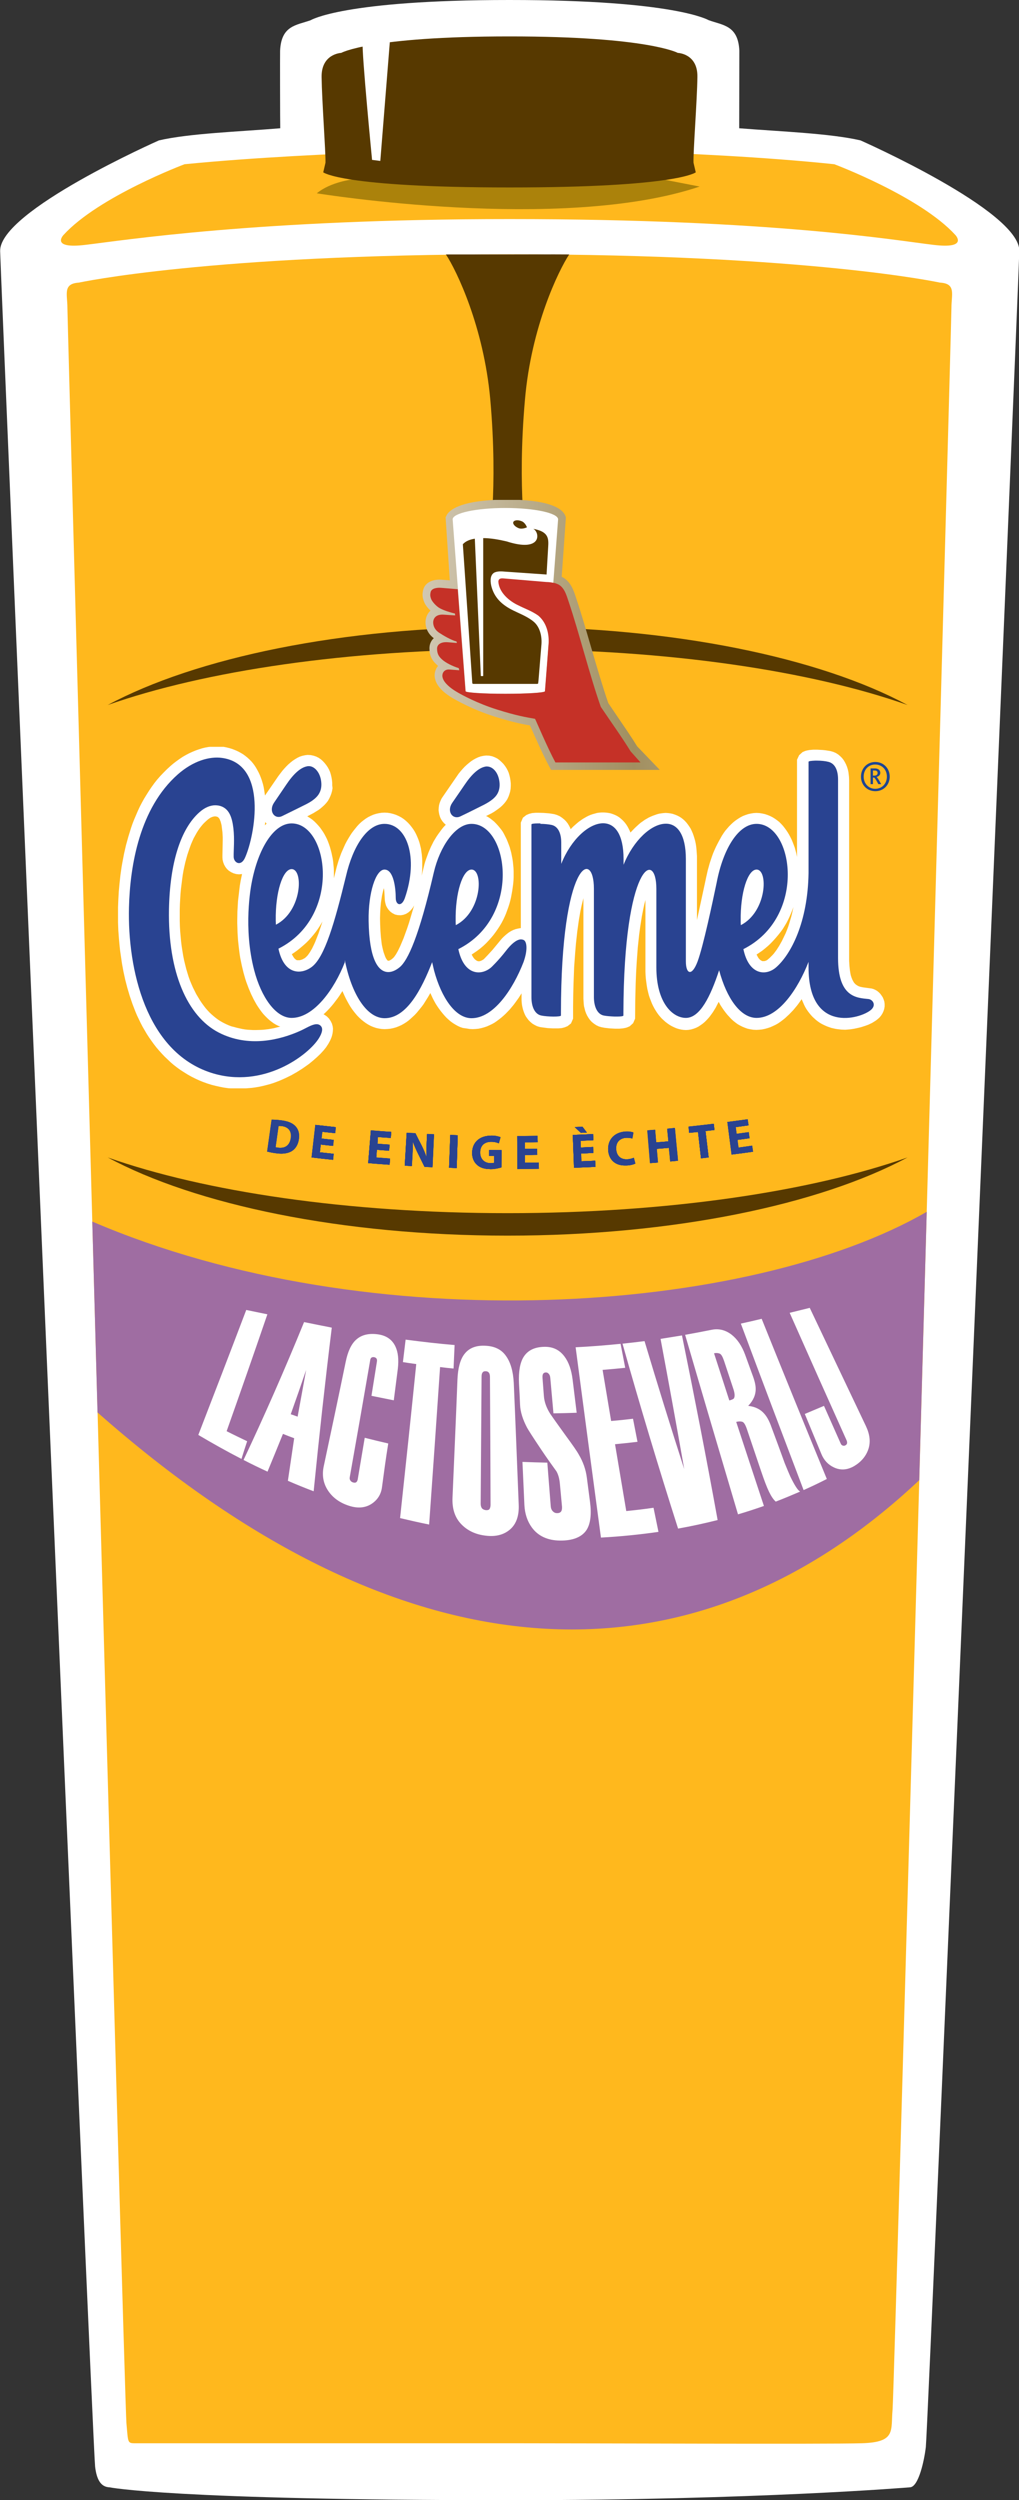 <svg version="1.1" id="Layer_1" xmlns="http://www.w3.org/2000/svg" xmlns:xlink="http://www.w3.org/1999/xlink" x="0" y="0" viewBox="0 0 680.3 1668.4" xml:space="preserve"><rect x="0" y="0" width="680.3" height="1668.4" fill="#333333" stroke="none"/><style>.st0{fill:#fff}.st3{fill:#573900}.st13{fill:#294391}</style><path class="st0" d="M340.2 0C228.9 0 207.4 13.5 207.4 13.5c-9.5 3.4-19.6 3.4-20.4 20.3-.1 1.6 0 49.8.1 51.8-27.8 2.3-60.7 3.4-81 8.1 0 0-106.7 47.1-106 73.9.7 25.8 61.7 1464 63.4 1478.5 1 8.6 3.8 13.6 9.6 13.8 0 0 41.3 8.6 267.2 8.6 164.2 0 267.2-8.6 267.2-8.6 5.8-.2 9.6-18.2 10.6-26.9 1.6-14.4 61.8-1439.6 62.4-1465.4.7-26.8-106-73.9-106-73.9-20.3-4.7-53.2-5.9-81-8.1 0-2 .1-50.2.1-51.8-.8-16.9-11-16.9-20.4-20.3-.2 0-21.8-13.5-133-13.5z"/><path d="M340.2 1630.5H91.8c-7 0-6.1.7-7.4-13.4C83.1 1602.9 45 214.3 45 205.3s-3.2-16 7.7-16.7c0 0 86.8-18.9 287.4-18.9s287.4 18.9 287.4 18.9c10.9.6 7.7 7.7 7.7 16.7s-38 1388.6-39.3 1402.7c-1.3 14.1 2.6 21.8-20.5 22.5s-180.9 0-235.2 0zm0-1484.3c-169 0-258.2 14.3-283.1 17.2-23.8 2.9-14.7-6.6-14.7-6.6 23.5-25.7 80.8-47.2 80.8-47.2 92.3-9.1 216.9-10.2 216.9-10.2s124.4.5 216.9 10.2c0 0 57.3 21.5 80.8 47.2 0 0 9.1 9.5-14.7 6.6-24.8-2.9-106.9-17.2-282.9-17.2z" fill="#ffb81d"/><path d="M235.6 119.7s-14.8 1.6-24.1 9.3c0 0 163.2 26.6 255.6-4.5l-39.5-7.7-192 2.9z" fill="#ab820b"/><path class="st3" d="M452.5 35.3s13.4.4 13.1 16.1c-.2 15.6-2.9 50.6-2.6 57.2l1.5 6.4s-11.9 10.1-124.3 10.1S215.8 115 215.8 115l1.5-6.4c.2-6.6-2.4-41.6-2.6-57.2s13.1-16.1 13.1-16.1 19.2-11 112.4-11c92.3 0 112.3 11 112.3 11z"/><path class="st0" d="M242.1 28c-.7 6.9 6.3 78.7 6.3 78.7l5.5.7 6.5-81.2-18.3 1.8z"/><path class="st3" d="M338.9 433.3c106.9 0 202.5 14.4 267 37.2-58.6-31.6-156.4-52.2-267-52.2s-208.3 20.7-267 52.2c64.4-22.7 160.1-37.2 267-37.2zm0 376.3c-106.9 0-202.5-14.4-267-37.2 58.6 31.6 156.4 52.2 267 52.2s208.3-20.7 267-52.2c-64.5 22.7-160.2 37.2-267 37.2zM380 169.8c-12.7-.1-26 0-39.8 0h-42.5c7.2 10.9 25.2 48.3 29.6 96.6 5.4 60.7-1 98.2-1 98.2h25.2s-6.4-37.5-1-98.2c4.2-48.3 22.3-85.7 29.5-96.6z"/><path class="st0" d="M310.1 603.6l.2-1.7.2-1.6.3-1.6.3-1.5.3-1.4.3-1.4.3-1.3.4-1.2.4-1.1.4-1 .4-.9.4-.8.2-.4.1.7v2.6l-.1 1-.1 1-.2 1.1-.2 1-.2 1.1-.3 1.1-.3 1.1-.4 1.1-.4 1.1-.5 1.1-.5 1-.5 1-.6 1-.1.1.2-1.2zm190.2 0l.2-1.7.2-1.6.3-1.6.3-1.5.3-1.4.3-1.4.3-1.3.4-1.2.4-1.1.4-1 .4-.9.4-.8.2-.4.1.7.1.8v1.7l-.1 1-.1 1-.2 1.1-.2 1.1-.2 1.1-.3 1.1-.3 1.1-.4 1.1-.4 1.1-.5 1.1-.5 1.1-.5 1-.6 1-.1.1.1-1.3zm-310.3-.3l.2-1.7.2-1.6.3-1.6.3-1.5.3-1.4.3-1.4.3-1.3.4-1.2.4-1.1.4-1 .4-.9.4-.9.2-.4.1.7v2.6l-.1 1-.1 1-.1 1-.2 1-.2 1.1-.3 1.1-.3 1.1-.4 1.1-.4 1.1-.5 1.1-.5 1-.5 1-.6 1-.1.1.1-1zm-21.2 86.3l-1.8-.1-1.9-.1-1.8-.2-1.9-.3-1.9-.4-1.9-.5-1.9-.5-1.9-.6-1.9-.7-1.9-.8-1.9-.9-1.7-1-1.6-1-1.6-1.1-1.6-1.3-1.5-1.3-1.5-1.4-1.5-1.5-1.4-1.6-1.4-1.7-1.3-1.8-1.3-1.9-1.3-2-1.2-2.1-1.1-2.2-1.1-2.3-1-2.4-1-2.5-.9-2.6-.9-2.7-.8-2.8-.7-2.8-.7-2.9-.6-3-.6-3.1-.5-3.2-.4-3.3-.3-3.4-.3-3.5-.2-3.6-.1-3.6v-7.5l.1-3.6.2-3.5.2-3.5.3-3.3.4-3.3.4-3.2.4-3.1.5-3 .6-2.9.6-2.8.7-2.7.7-2.6.8-2.5.8-2.4.9-2.2.9-2.1 1-2 1-1.9 1-1.8 1.1-1.7 1.1-1.6 1.1-1.5 1.2-1.4 1.2-1.3 1.3-1.2.9-.7.9-.7.9-.5.8-.4.8-.4.7-.3.7-.2.7-.1h1.3l.6.1.6.1.5.2.4.2.4.2.3.2.3.3.3.3.3.4.3.4.3.5.3.6.3.7.3.7.2.8.2.9.2.9.1.9.1 1 .1 1 .2 2 .1 1.9.1 1.8v5.2l-.1 1.7v6.5l.1 1.3.3 1.4.5 1.3.7 1.3.9 1.1 1.1 1 1.2.8 1.3.6 1.4.3 1.4.1 1.6-.2 1.4-.4 1.4-.7.7-.5-.3 1.2-.6 2.4-.5 2.4-.5 2.5-.1.3-.1.3-.1.5-.1.7-.1.7-.1.8-.1 1-.1 1-.1 1.1-.2 1.2-.2 1.3-.1 1.4-.1 1.5-.2 1.5-.1 1.6-.1 1.7-.1 1.7-.1 1.8-.1 1.9v8l.1 2.1.1 2.2.1 2.2.2 2.3.2 2.3.2 2.4.3 2.4.3 2.4.4 2.4.5 2.4.5 2.4.6 2.5.6 2.5.6 2.1.6 2.1.7 2.1.7 2 .7 2 .8 1.9.8 1.8.9 1.8.9 1.8.9 1.7 1 1.6 1 1.6 1 1.5 1.1 1.4 1.1 1.4 1.2 1.3 1.2 1.2 1.3 1.1 1.3 1 1.4 1 1.4.9 1.5.8 1.5.6 1.5.5 1.7.4 1.7.2 1.7.1h.4l-1.1.5-1.4.5-1.7.2-1.5.5-1.6.5-1.6.4-1.7.4-1.7.4-1.7.3-1.7.3-1.7.2-1.8.2-1.8.1-1.8.1h-1.8l-1.8.2zm-25.4-189.3l-2 .2-2 .2-2 .4-2 .5-2 .6-2 .7-2.1.8-2 .9-2.1 1.1-2.1 1.2-2 1.3-2 1.4-2 1.5-2 1.7-2.3 2.1-2.2 2.2-2.1 2.3-2 2.3-1.9 2.4-1.8 2.4-1.7 2.5-1.6 2.6-1.6 2.6-1.5 2.6-1.4 2.7-1.3 2.7-1.2 2.8-1.1 2.8-1.1 2.8-1 2.8-.9 2.8-.9 2.8-.8 2.8-.8 2.9-.7 2.8-.6 2.8-.6 2.9-.5 2.8-.5 2.8-.4 2.8-.4 2.8-.3 2.8-.3 2.7-.2 2.7-.2 2.7-.2 2.6-.1 2.6-.1 2.5-.1 2.5v10.2l.1 2.6.1 2.6.2 2.6.2 2.7.3 2.7.3 2.7.3 2.7.4 2.7.4 2.7.4 2.7.5 2.7.5 2.7.6 2.7.6 2.7.7 2.7.7 2.7.8 2.6.8 2.6.9 2.6.9 2.6 1 2.6 1 2.5 1.1 2.5 1.2 2.5 1.2 2.4 1.3 2.4 1.3 2.4 1.4 2.3 1.5 2.3 1.5 2.2 1.6 2.2 1.6 2.1 1.7 2.1 1.8 2 1.8 2 1.9 1.9 2 1.8 2.1 1.8 2.2 1.7 2.2 1.6 2.3 1.5 2.4 1.4 2.4 1.3 2.5 1.2 2.6 1.1 2.7 1.1 2.8 1h.1l2.6.8 2.7.7 2.7.6 2.6.5 2.6.3 2.6.2 2.6.1h2.5l2.5-.1 2.5-.2 2.5-.2 2.4-.3 2.3-.4 2.3-.5 2.3-.5 2.2-.6 2.2-.7 2.1-.8 2.1-.8 2-.8 2-.9 1.9-.9 1.9-.9 1.8-1 1.8-1 1.7-1 1.7-1.1 1.6-1.1 1.5-1.1 1.5-1.1 1.4-1.1 1.3-1.1 1.3-1.1 1.2-1.1 1.1-1.1 1.1-1.1 1-1.1 1-1.1.8-1 .8-1 .7-1.1.6-1 .6-1 .5-1 .5-1 .4-1.1.4-1.1.3-1.1.2-1.3v-1.4l-.2-1.4-.4-1.5-.7-1.4-.9-1.2-1.2-1.1-1.3-.8-1.3-.6-1.5-.4-1.3-.1.2-.1 1.5-1.2 1.4-1.3 1.4-1.3 1.4-1.4 1.3-1.4 1.3-1.5 1.3-1.5 1.2-1.6 1.2-1.6 1.2-1.7 1.1-1.7 1.1-1.7 1.1-1.8.9-1.6.3.8.8 2.1.8 2 .9 1.9.9 1.9 1 1.8 1 1.7 1 1.7 1.1 1.6 1.1 1.5 1.1 1.4 1.2 1.4 1.3 1.3 1.3 1.2 1.4 1.1 1.4 1 1.5.9 1.5.8 1.5.7 1.6.5 1.7.4 1.7.2 1.7.1 1.8-.1 1.8-.2 1.7-.4 1.7-.5 1.7-.6 1.6-.7 1.5-.8 1.5-.9 1.4-1 1.4-1.1 1.3-1.1 1.3-1.2 1.2-1.3 1.1-1.3 1.1-1.4 1.1-1.5 1.1-1.5 1-1.5 1-1.6.9-1.6.9-1.6.9-1.7.9-1.7.8-1.6.7 1.8.8 2 .9 1.9.9 1.9 1 1.8 1 1.7 1.1 1.7 1.1 1.6 1.1 1.5 1.2 1.5 1.2 1.4 1.2 1.3 1.3 1.2 1.3 1.1 1.4 1 1.5.9 1.5.8 1.6.7 1.6.6 1.7.4 1.7.3 1.7.1 1.8-.1 1.8-.2 1.7-.4 1.7-.5 1.7-.6 1.7-.7 1.6-.8 1.5-.9 1.5-1 1.4-1.1 1.4-1.1 1.4-1.2 1.4-1.3 1.3-1.3 1.3-1.4 1.2-1.4 1.2-1.5 1.2-1.5 1.1-1.6 1.1-1.6 1.1-1.6 1.1-1.7 1-1.7 1-1.7 1-1.7.8-1.5V667l.1 1.5.2 1.5.3 1.4.4 1.4.4 1.4.6 1.4.7 1.2.8 1.2.9 1.1 1.1 1.1 1.2.9 1.3.8 1.4.6 1.3.4.9.2.8.1.8.1.9.1.9.1.8.1.9.1.9.1h5.7l.8-.1.7-.1.8-.2 1-.2 1.3-.6 1.7-1.3 1-2.4v-7.4l.1-4.1.1-4 .1-3.9.1-3.8.1-3.7.2-3.6.2-3.5.2-3.4.2-3.3.2-3.1.3-3 .3-2.9.3-2.9.3-2.7.3-2.7.3-2.5.3-2.4.3-2.3.4-2.3.4-2.1.4-2.1.4-1.9.4-1.9.4-1.8.4-1.7.4-1.6.4-1.5.4-1.4.4-1.3.4-1.2.4-1.2.4-1 .4-.9.4-.9.4-.8.1.7.1.8.1.8V666l.1 1.6.1 1.6.2 1.5.3 1.5.4 1.5.5 1.4.6 1.4.8 1.3.9 1.2 1 1.1 1.2 1 1.3.9 1.5.7 1.4.4.9.2.8.1.8.1.9.1.9.1.8.1.9.1.9.1h5.7l.8-.1.7-.1.8-.1.9-.3 1.4-.6 1.7-1.5 1-2.2v-7.5l.1-4.2.1-4.1.1-3.9.1-3.8.1-3.7.2-3.6.2-3.5.2-3.4.2-3.3.3-3.2.3-3.1.3-3 .3-2.8.3-2.8.3-2.7.3-2.5.4-2.5.4-2.3.4-2.3.4-2.1.4-2 .4-2 .4-1.8.4-1.8.4-1.7.4-1.6.5-1.5.4-1.4.4-1.3.4-1.2.4-1.1.4-1 .4-.9.3-.7.1.7.1.8V648l.1 2.4.2 2.3.3 2.2.3 2.2.4 2.1.5 2 .5 1.9.6 1.8.7 1.7.7 1.7.8 1.6.8 1.5.8 1.4.9 1.4 1 1.3 1 1.2 1 1.1 1 1 1.1 1 1.2.9 1.2.8 1.2.7 1.2.6 1.2.5 1.2.4 1.3.3 1.3.2 1.3.1h1.3l1.6-.1 1.6-.3 1.5-.4 1.4-.6 1.4-.7 1.3-.9 1.3-.9 1.2-1 1.1-1.1 1.1-1.2 1-1.3 1-1.3.9-1.4.9-1.5.9-1.5.8-1.5.8-1.6.8-1.7.8-1.7.5-1 .2.5.9 1.9.9 1.8 1 1.7 1 1.7 1.1 1.6 1.1 1.5 1.2 1.4 1.2 1.4 1.2 1.3 1.3 1.2 1.4 1.1 1.4 1 1.4.9 1.5.8 1.6.7 1.6.5 1.7.4 1.7.2 1.7.1 1.8-.1 1.8-.2 1.7-.4 1.7-.5 1.7-.6 1.6-.7 1.6-.8 1.5-.9 1.5-1 1.4-1.1 1.4-1.1 1.4-1.2 1.4-1.3 1.3-1.3 1.3-1.4 1.2-1.4 1.2-1.5 1.2-1.5 1.1-1.6 1.1-1.6 1.1-1.6 1-1.6.3 1.2.5 1.8.6 1.7.7 1.6.7 1.5.8 1.5.8 1.4.9 1.3.9 1.2 1 1.2 1 1.1 1 1 1.1 1 1.1.9 1.2.8 1.1.7 1.2.6 1.2.6 1.2.5 1.2.4 1.2.4 1.3.3 1.2.3 1.3.2 1.2.1 1.2.1h3.6l1.1-.1 1.2-.1 1.2-.2 1.1-.2 1.1-.2 1.1-.2 1.1-.3 1-.3 1-.3 1-.3 1-.3.9-.3.9-.4.8-.4.7-.4.8-.4.8-.5.7-.4.7-.5.6-.5.6-.5 1-.9.9-1 .8-1.2.6-1.2.4-1.3.2-1.4v-1.3l-.2-1.3-.4-1.2-.5-1.1-.6-1-.7-.9-.9-.8-1-.7-1-.5-.9-.4-1.1-.4-1.1-.2h-.2l-.6-.1-.7-.1-.7-.1-.6-.1-.6-.1-.7-.1-.6-.1-.6-.1-.6-.1-.5-.1-.5-.1-.5-.2-.5-.2-.5-.2-.4-.2-.4-.2-.4-.3-.4-.3-.4-.3-.4-.4-.4-.4-.4-.4-.4-.5-.4-.5-.4-.6-.4-.7-.3-.8-.3-.9-.3-.9-.3-1-.3-1.1-.2-1.2-.2-1.3-.2-1.5-.2-1.6-.1-1.6-.1-1.8V517.8l-.1-1.6-.2-1.5-.3-1.5-.4-1.5-.5-1.4-.7-1.4-.8-1.3-.9-1.2-1-1.1-1.2-1-1.3-.8-1.4-.6-1.4-.4-.9-.2-.8-.1-.7-.1-.9-.1-.9-.1-.8-.1-.9-.1-.9-.1h-4.5l-.8.1h-.7l-.8.1-.7.1-.8.1-.9.3-1.4.6-1.7 1.5-1 2.2v75.2l-.1 3.4-.2 3.3-.3 3.2-.3 3.1-.4 3-.4 2.9-.5 2.8-.6 2.7-.6 2.6-.6 2.5-.7 2.5-.7 2.4-.8 2.3-.8 2.2-.8 2.1-.9 2-.9 1.9-.9 1.8-.9 1.7-.9 1.6-1 1.5-.9 1.4-1 1.3-1 1.2-.9 1.1-.9 1-.9.9-.9.8-.4.4-.4.3-.5.3-.4.2-.5.2-.5.2-.4.2-.5.1-.4.1h-1.2l-.4-.1-.4-.1-.4-.1-.4-.2-.4-.2-.3-.2-.4-.3-.5-.4-.4-.4-.5-.5-.4-.6-.4-.7-.4-.8-.4-.9-.5-1-.4-1.1v-.1l.8-.4 2.2-1.4 2.1-1.5 2-1.5 1.9-1.6 1.8-1.7 1.7-1.7 1.6-1.8 1.5-1.8 1.4-1.9 1.4-1.9 1.2-2 1.2-2 1.1-2 1-2 .9-2.1.8-2.1.7-2.1.7-2.1.6-2.1.5-2.1.5-2.2.4-2.1.3-2.1.2-2.1.2-2.1.1-2.1v-4.1l-.1-2-.2-2-.2-2-.3-2-.4-1.9-.4-1.9-.5-1.8-.5-1.8-.6-1.8-.6-1.7-.7-1.6-.8-1.7-.8-1.6-.9-1.5-1-1.4-1-1.4-1.1-1.3-1.1-1.2-1.2-1.2-1.3-1-1.3-1-1.5-.9-1.5-.7-1.5-.6-1.6-.5-1.7-.4-1.7-.2-1.7-.1-1.7.1-1.7.2-1.7.4-1.6.5-1.6.7-1.5.8-1.5.9-1.4 1-1.3 1.1-1.3 1.2-1.3 1.3-1.2 1.4-1.2 1.4-1.1 1.6-1.1 1.6-1 1.7-1 1.7-1 1.8-.9 1.9-.9 2-.8 2-.8 2.1-.7 2.2-.7 2.2-.7 2.3-.6 2.3-.6 2.4-.6 2.4-.5 2.4-.3 1.3-.3 1.4-.3 1.5-.3 1.6-.3 1.6-.4 1.7-.4 1.7-.4 1.8-.4 1.9-.4 1.9-.4 1.9-.4 2-.4 1.9-.5 2-.5 2-.5 2-.4 2-.4 1.9-.5 1.9-.4 1.9-.4 1.8-.4 1.8-.5 1.7-.5 1.7-.1.3v-60.1l-.1-2.1-.2-2-.2-1.9-.3-1.9-.4-1.8-.4-1.7-.5-1.6-.6-1.6-.9-.6-.7-1.4-.8-1.3-.8-1.2-.9-1.2-1-1.1-1.1-1-1.2-.9-1.2-.7-1.2-.6-1.3-.5-1.3-.4-1.3-.3-1.4-.1h-1.4l-1.4.1-1.3.2-1.3.2-1.3.3-1.3.4-1.3.5-1.2.6-1.3.6-1.2.7-1.2.7-1.2.9-1.2.9-1.2.9-1.2 1-1.2 1.1-1.1 1.1-1.1 1.2-1.1 1.2-1.1 1.3-1 1.3-.1.1-.5-1.6-.6-1.5-.6-1.5-.7-1.4-.7-1.3-.8-1.2-.9-1.2-1-1.1-1.1-.9-1.1-.9-1.2-.7-1.2-.6-1.3-.5-1.3-.4-1.3-.3-1.4-.2-1.4-.1h-1.4l-1.3.1-1.4.2-1.3.3-1.3.4-1.4.5-1.2.5-1.2.6-1.3.7-1.2.7-1.2.8-1.2.9-1.2.9-1.2 1-1.1 1-1.1 1.1-1.1 1.2-1.1 1.2-.9 1.1-.3-1.5-.4-1.5-.5-1.4-.7-1.4-.8-1.3-.9-1.2-1-1.1-1.2-1-1.3-.8-1.5-.6-1.4-.4-.9-.2-.8-.1-.7-.1-.9-.1-.9-.1-.8-.1-.9-.1-.9-.1h-5.7l-.8.1-.7.1-.8.2-1 .3-1.3.6-1.7 1.3-1.1 2.4v72.2l-.8-.1h-1.5l-1.5.2-1.4.3-1.3.5-1.2.6-1.1.7-1.1.8-1.1.9-1.1 1-1.1 1.1-1 1.2-1.1 1.2-1 1.3-.8 1-.8 1-.8.9-.7.9-.7.8-.7.8-.6.7-.6.7-.6.7-.5.6-.5.5-.4.4-.4.4-.3.3-.2.2-.2.2-.1.1-.3.3-.4.3-.4.3-.5.3-.4.2-.4.2-.5.2-.5.1-.4.1h-2l-.4-.1-.4-.1-.4-.1-.4-.2-.4-.2-.4-.2-.4-.3-.5-.4-.5-.4-.4-.5-.4-.6-.4-.7-.5-.8-.4-.9-.4-1-.4-1.1-.1-.1.8-.4 2.2-1.4 2.1-1.5 2-1.5 1.9-1.6 1.8-1.7 1.7-1.7 1.6-1.8 1.5-1.8 1.4-1.9 1.4-1.9 1.3-2 1.2-2 1.1-2 1-2 .9-2.1.8-2.1.8-2.1.7-2.1.6-2.1.5-2.1.4-2.2.4-2.1.3-2.1.2-2.1.2-2.1.1-2.1v-4.1l-.1-2-.2-2-.2-2-.3-2-.3-1.9-.4-1.9-.5-1.8-.5-1.8-.6-1.8-.6-1.7-.7-1.6-.8-1.7-.8-1.6-.9-1.5-.9-1.4-1-1.4-1.1-1.3-1.1-1.2-1.2-1.2-1.3-1-1.3-1-1.5-.9-1.5-.7-1.5-.6-1.6-.5-.4-.1.6-.3.8-.4.7-.4.7-.3.6-.3.6-.3.6-.3.4-.2.4-.2.4-.2.2-.1.4-.2.1-.1 1.4-.7 1.6-.9 1.4-1 1.4-1 1.3-1.1 1.2-1.1 1.1-1.2.9-1.3.8-1.3.7-1.5.6-1.5.4-1.6.3-1.6.1-1.6v-1.6l-.2-1.7-.3-1.7-.1-.2-.3-1.4-.5-1.5-.6-1.5-.7-1.4-.9-1.3-1-1.2-1.1-1.1-1.2-1-1.3-.9-1.4-.7-1.5-.6-1.6-.3-1.6-.1-1.6.2-1.6.4-1.5.5-1.5.7-1.4.8-1.4.9-1.3 1.1-1.3 1.1-1.3 1.3-1.3 1.4-1.2 1.5-1.3 1.6-1.2 1.7-1.2 1.8-.1.1-.1.1-.1.2-.2.3-.3.4-.3.5-.3.5-.4.6-.4.6-.5.7-.5.7-.5.8-.6.8-.6.8-.6.9-.7 1-.6.9-.6.9-.8 1.1-.7 1.1-.6 1.3-.5 1.3-.4 1.3-.2 1.3-.1 1.4.1 1.4.3 1.3.4 1.2.5 1.2.7 1.2.9 1 1 .9 1.1.8 1 .5-1.2 1.1-1.2 1.2-1.2 1.3-1.1 1.3-1.1 1.4-1.1 1.5-1 1.5-1 1.6-.9 1.6-.9 1.7-.9 1.7-.8 1.8-.8 1.8-.7 1.8-.7 1.9-.6 1.9-.6 2-.5 2-.5 1.9-.8 3.4-.8 3.3-.8 3.2-.8 3.1-.7 2.9-.7 2.8-.7 2.7-.7 2.6-.7 2.5-.7 2.4-.7 2.3-.7 2.2-.6 2.1-.7 2-.6 1.9-.6 1.8-.6 1.7-.6 1.6-.6 1.5-.6 1.4-.6 1.4-.6 1.3-.5 1.2-.5 1.1-.5 1.1-.5.9-.5.9-.5.8-.4.7-.4.7-.4.6-.4.5-.4.5-.3.4-.3.3-.3.3-.2.2-.5.3-.5.4-.4.2-.4.2-.4.2-.4.2-.3.1-.3.1-.3.1h-1l-.2-.1-.2-.1-.2-.1-.2-.1-.2-.2-.3-.2-.3-.3-.5.3-.3-.4-.4-.6-.4-.6-.3-.7-.4-.8-.4-.9-.4-1-.4-1.1-.3-1.2-.3-1.3-.3-1.4-.3-1.5-.3-1.6-.2-1.7-.2-1.8-.2-2-.2-2-.1-2.2-.1-2.3-.1-2.4v-3.8l.1-1.8.1-1.8.1-1.8.2-1.7.2-1.7.2-1.6.3-1.6.3-1.5.3-1.4.3-1.4.3-1.3.4-1.2.4-1.1.4-1 .4-.9.4-.8.4-.7.4-.6.2-.3v.1l.2.4.3.6.2.6.2.7.2.8.2.8.2.8.1.9.1.8.1.9.1.8.1.9.1.8v4.2l.2 1.1.3 1.1.4 1.1.5 1.1.7 1 .9 1 1 .8 1.4.7 1.5.3 1.5.1 1.5-.3 1.3-.5 1.1-.7 1-.9.8-.9.7-1 .6-1.1.5-1.1.5-1.2.9-2.6.7-2.5.6-2.5.6-2.5.5-2.4.4-2.4.3-2.4.2-2.3.1-2.3v-4.4l-.1-2.1-.2-2.1-.3-2-.3-2-.4-1.9-.5-1.9-.6-1.8-.7-1.7-.7-1.7-.8-1.6-.9-1.5-1-1.4-1.1-1.4-1.2-1.3-1.3-1.2-1.3-1-1.4-.9-1.5-.8-1.6-.7-1.6-.6-1.7-.4-1.7-.2-1.7-.1-1.8.1-1.7.2-1.7.4-1.7.6-1.6.7-1.5.8-1.5.9-1.4 1-1.4 1.1-1.3 1.2-1.3 1.3-1.2 1.4-1.2 1.5-1.1 1.6-1.1 1.6-1 1.7-1 1.8-.9 1.9-.9 1.9-.9 2-.8 2.1-.8 2.1-.8 2.2-.7 2.2-.7 2.3-.6 2.4-.5 2.3-.8 3.1-.8 3.1-.8 3-.7 2.9-.8 2.9-.7 2.8-.7 2.7-.7 2.7-.7 2.6-.7 2.5-.7 2.4-.7 2.4-.7 2.3-.7 2.2-.7 2.1-.7 2-.8 1.9-.7 1.8-.7 1.7-.7 1.6-.7 1.5-.7 1.3-.7 1.2-.7 1.1-.7 1-.6.8-.6.7-.6.6-.6.5-.4.3-.5.3-.5.3-.5.3-.5.2-.5.2-.5.1-.5.1-.5.1-.5.1H199l-.4-.1-.4-.1-.4-.1-.4-.1-.4-.2-.4-.2-.4-.3-.4-.4-.4-.4-.4-.5-.4-.6-.5-.6-.4-.8-.4-.8-.4-1-.4-1v-.1l.8-.4 2.2-1.4 2.1-1.5 2-1.5 1.9-1.6 1.8-1.7 1.7-1.7 1.6-1.8 1.5-1.8 1.4-1.9 1.4-1.9 1.3-1.9 1.2-2 1.1-2 1-2 .9-2.1.8-2.1.7-2.1.7-2.1.6-2.1.5-2.1.4-2.1.4-2.1.3-2.1.2-2.1.2-2.1.1-2.1v-4.1l-.1-2-.2-2-.2-2-.3-2-.4-1.9-.4-1.9-.5-1.8-.5-1.8-.6-1.8-.6-1.7-.7-1.6-.8-1.6-.8-1.5-.9-1.5-1-1.4-1-1.4-1.1-1.3-1.2-1.2-1.2-1.2-1.3-1.1-1.3-.9-1.4-.9-1.5-.8-1.5-.6-1.4-.4.1-.1.8-.4.8-.4.7-.4.7-.3.7-.3.6-.3.5-.3.4-.2.4-.2.4-.2.2-.1.4-.2.1-.1 1.4-.7 1.6-.9 1.5-.9 1.4-1 1.3-1.1 1.2-1.1 1.1-1.2 1-1.3.8-1.4.7-1.5.6-1.5.4-1.6.3-1.6.1-1.6v-1.6l-.2-1.7-.3-1.7-.1-.2-.3-1.4-.5-1.5-.6-1.5-.7-1.4-.8-1.3-1-1.3-1.1-1.1-1.2-1-1.3-.9-1.4-.7-1.5-.5-1.6-.3h-1.6l-1.5.1-1.6.4-2.3.2-1.4.7-1.4.8-1.4.9-1.3 1.1-1.3 1.2-1.3 1.3-1.3 1.3-1.3 1.5-1.2 1.6-1.2 1.7-1.2 1.8-.1.1-.1.1-.1.2-.2.3-.3.4-.3.5-.3.5-.4.6-.4.7-.5.7-.5.7-.5.8-.6.8-.6.9-.6.9-.6.9-.7 1-.7 1-.7 1.1-.7 1.1-.6 1.3-.5 1.3-.3 1.3-.2 1.4v1.4l.1 1.3.3 1.3.4 1.3.5 1.2.7 1.1.9 1 1 .9 1.1.8.2.1-.8.7-1.3 1.2-1.3 1.3-1.2 1.4-1.2 1.5-1.1 1.6-1.1 1.6-.1.2.1-.5.3-1.5.3-1.5.2-1.6.2-1.5.2-1.6.2-1.6.2-1.6.1-1.7.1-1.6.1-1.7v-5.1l-.1-1.7-.1-1.7-.1-1.7-.2-1.7-.2-1.6-.3-1.7-.3-1.6-.4-1.6-.4-1.6-.5-1.6-.6-1.6-.6-1.5-.7-1.5-.8-1.5-.8-1.4-.9-1.4-1-1.3-1.1-1.3-1.2-1.2-1.2-1.2-1.4-1.1-1.4-1-1.5-.9-1.6-.8-1.7-.7-1.7-.6-1.8-.5-1.9-.4-1.9-.3-1.8-.2-1.9-.1-1.8-.6z"/><defs><path id="SVGID_1_" d="M78.8 498.4H594v227.9H78.8z"/></defs><clipPath id="SVGID_2_"><use xlink:href="#SVGID_1_" overflow="visible"/></clipPath><path d="M160.3 726.5h-2.6l-2.7-.1-2.7-.2-2.8-.4-2.6-.5-2.7-.6-2.8-.7-2.9-.9-2.8-1-2.7-1.1-2.6-1.2-2.6-1.3-2.5-1.4-2.4-1.5-2.5-1.6-2.2-1.6-2.2-1.7-2.1-1.8-2-1.9-2-1.9-1.9-2-1.8-2-1.8-2.1-1.7-2.2-1.6-2.2-1.6-2.3L98 690l-1.4-2.4-1.4-2.4-1.3-2.5-2.4-5-1.1-2.6-1-2.6-1-2.6-1.8-5.3-1.6-5.4-1.4-5.4-1.2-5.5-1-5.5-.4-2.8-.8-5.5-.3-2.7-.5-5.4-.4-5.4-.2-5.3-.1-5.2.1-5.1.2-5.1.3-5.3.5-5.4.6-5.6.8-5.6.5-2.8 1.1-5.8 1.3-5.7.8-2.9.8-2.9.9-2.9.9-2.9 1-2.9 1.1-2.8 1.2-2.8 1.2-2.8 1.3-2.8 1.4-2.7 1.5-2.7 1.6-2.6 1.7-2.7 1.7-2.5 1.8-2.5 1.9-2.4 2.1-2.4 2.2-2.3 2.2-2.2 2.4-2.2 2-1.7 2.1-1.6 2.1-1.5 2.1-1.4 2.1-1.2 2.1-1.1 2.2-1 2.2-.9 2-.7 2.2-.7 2-.5 2.2-.4 2-.2 2.2-.2h2l2 .1 2 .2 2 .4 2 .5 1.9.6 1.8.7 1.8.8 1.7.9 1.7 1 1.5 1.1 1.5 1.2 1.3 1.2 1.3 1.3 1.1 1.3 1.1 1.5.9 1.4.9 1.6.8 1.5.8 1.7.6 1.5.6 1.6.5 1.6.5 1.7.4 1.7.3 1.7.6 4 9-13.1 2.6-3.4 1.3-1.5 1.3-1.4 1.3-1.3 1.5-1.3 1.5-1.2 1.5-1 1.5-.9 1.6-.8 1.8-.6 1.9-.4 1.6-.2 2.1.1 1.9.4 1.8.6 1.6.8 1.6 1.1 1.3 1.2 1.2 1.3 1.1 1.4 1 1.5.8 1.5.7 1.6.5 1.7.4 1.7.3 1.8.2 1.9v1.7l.2 1.9-.3 1.8-.5 1.8-.6 1.6-.8 1.7-.9 1.6-1.1 1.4-1.2 1.3-1.3 1.2-1.4 1.2-1.5 1.1-1.5.9-1.6 1-4.2 2.2.4.2 1.6 1 1.4 1 1.4 1.2 1.3 1.3 1.2 1.3 1.2 1.4 1 1.4 1.1 1.6.9 1.5.9 1.7.8 1.6.7 1.7.7 1.9.6 1.8.5 1.8.5 1.9.4 1.9.4 1.9.3 2 .2 2.1.2 2.1.1 2.1v4.9l1.9-7.6.7-2.4.7-2.3.8-2.2.8-2.2 1.8-4.1.9-2 1-1.9 1.1-1.9 1.1-1.8 1.1-1.7 1.2-1.6 1.2-1.5 1.3-1.6 1.3-1.4 1.4-1.3 1.5-1.2 1.5-1.1 1.6-1 1.6-.8 1.8-.8 1.9-.6 1.8-.4 1.9-.3 1.9-.1 2 .1 1.9.3 2 .5 1.8.6 1.8.8 1.7.9 1.5 1 1.5 1.2 1.4 1.3 1.3 1.4 1.2 1.5 1.1 1.5 1 1.6.9 1.7.8 1.8.7 1.7.7 2 .5 1.9.5 2.1.3 2 .3 2.1.2 2.3.1 2.1v4.5l-.1 2.4-.3 2.8 1.9-7.8.6-2 .7-2 1.4-3.8 1.6-3.7.9-1.8.9-1.8 2-3.3 1.1-1.6 1.1-1.5 1.1-1.5 1.2-1.5 1.6-1.7-1.2-1.1-1.1-1.3-.9-1.4-.6-1.3-.5-1.6-.3-1.5-.2-1.5.1-1.7.2-1.6.4-1.5.6-1.5.7-1.5.8-1.2 10.6-15.4 1.3-1.6 1.3-1.5 1.4-1.5 1.4-1.3 1.3-1.1 1.5-1.2 1.5-1 1.6-.9 1.7-.8 1.7-.6 1.9-.4 1.8-.2 2 .1 2 .4 1.8.7 1.6.8 1.5 1.1 1.3 1.2 1.2 1.2 1.1 1.4 1 1.5.8 1.5.7 1.6.5 1.7.4 1.7.3 1.8.2 1.9v1.7l-.1 1.9-.3 1.8-.5 1.7-.6 1.7-.8 1.7-.9 1.4-1.1 1.4-1.2 1.3-1.3 1.2-1.4 1.1-1.4 1-1.6 1.1-1.7 1-3.6 1.8.9.4 1.6 1 1.3 1 1.5 1.2 1.3 1.3 1.2 1.3 1.1 1.3 1.2 1.5 1 1.4.9 1.6.9 1.8.8 1.6.7 1.7.7 1.8.7 1.9 1 3.7.4 2 .4 2 .3 2 .2 2 .2 2.1.1 2.1v4.2l-.1 2.2-.2 2.2-.3 2.2-.3 2.2-.4 2.2-.4 2.2-.5 2.2-.6 2.2-.7 2.2-1.6 4.4-.9 2.1-1 2.1-1.1 2.1-1.2 2-1.3 2-1.4 2-1.5 2-1.5 1.8-1.6 1.8-1.8 1.9-1.8 1.7-2 1.7-2.1 1.6-2.2 1.5-1.5 1 .6 1.2.8 1.2.7.8 1.2.9.7.3.5.1h.7l1-.3 1-.5.9-.6 2.5-2.6 3.3-3.6 5.2-6.3 1.1-1.3 1.1-1.1 1.2-1.1 1.2-1 1.2-.9 1.3-.8 1.4-.7 1.6-.6 1.6-.4 1.6-.3h.4V549l1.4-3.3 2.3-1.8 1.9-.8 2-.5 2.4-.2h1.7l3.5.1 3.8.3 2.6.4 1 .2 1.6.5 1.8.8 1.5 1 1.5 1.2 1.2 1.2 1.1 1.4.9 1.5.8 1.6.3.8.6-.7 1.2-1.2 2.4-2.1 1.2-1 2.7-1.9 2.6-1.5 1.2-.6 1.4-.6 1.5-.5 2.9-.8 1.5-.2 1.5-.1h1.4l1.6.1 1.5.2 1.5.3 1.5.5 1.5.6 1.4.7 1.4.9 1.2 1 1.2 1.1 1.1 1.2 1 1.3.9 1.4.7 1.3.8 1.6.5 1.2 2.1-2.2 1.2-1.2 2.4-2.2 1.2-1 1.3-.9 1.4-1 2.6-1.5 1.3-.6 1.4-.6 1.4-.5 1.4-.5 1.5-.4 1.3-.2 1.6-.2 1.4-.1 1.6.1 1.5.2 1.5.3 1.5.5 1.5.6 1.4.7 1.3.8 1.3 1 1.2 1.1 1.1 1.2 1 1.3.9 1.3.9 1.4.7 1.5.7 1.6.6 1.7.5 1.6.5 1.8.4 1.9.3 1.9.2 2 .3 4.3V614l5.6-25.9.5-2.4 1.1-4.9 1.3-4.7 1.5-4.5.8-2.2.9-2.1.9-2 1-2 1-1.9 1-1.8 1-1.8 1.1-1.7 1.2-1.7 1.2-1.4 1.3-1.5 1.4-1.4 1.4-1.3 1.5-1.2 1.6-1.1 1.6-1 1.7-.9 1.8-.7 1.8-.6 1.8-.4 1.9-.3 1.8-.1 2 .1 1.9.3 1.8.4 1.8.6 1.7.7 1.6.8 1.6 1 1.4 1 1.4 1.1 1.3 1.3 1.2 1.3 1.1 1.4 1.1 1.5 1 1.5.9 1.5.9 1.7.8 1.6.7 1.7.7 1.8.7 1.9.5 1.8.5 1.9.5 2.5V507l1.4-3 2.3-2.1 1.9-.8 1.2-.3 1.7-.3 2.4-.2h2.5l3.7.2 1.9.2 2.6.4 1 .2 1.7.5 1.6.7 1.6 1 1.4 1.2 1.2 1.2 1 1.3.9 1.5.8 1.6.6 1.5.5 1.6.4 1.7.2 1.6.2 1.8.1 2.3v120.5l.2 3.3.3 2.9.4 2.4.2 1 .6 1.8.6 1.4.9 1.6.9 1 .9.7 1 .6 1.3.5 1.9.4 5.9.8 1.3.4 1.1.5 1.2.7 1.1.9 1 1 .8 1.1.8 1.2.6 1.4.5 1.5.2 1.6v1.7l-.3 1.7-.5 1.5-.7 1.5-.9 1.4-1 1.2-1.1 1-1.4 1.1-2.4 1.5-2.5 1.2-1.9.7-3.1 1-2.1.5-2.3.5-2.5.4-2.3.2-1.3.1-2.6-.1-2.6-.3-1.3-.2-2.7-.6-2.6-.9-1.2-.5-1.3-.6-1.4-.7-1.2-.7-1.3-.9-1.3-1-1.1-1-1.2-1.1-1.1-1.2-1-1.2-1-1.3-.9-1.3-.9-1.5-.8-1.6-1.6-3.7-1.9 2.7-1.2 1.6-2.5 3-2.7 2.8-1.4 1.3-1.4 1.3-1.5 1.2-1.6 1.2-1.6 1.1-1.6.9-1.7.8-1.8.8-1.8.6-1.8.5-1.9.4-2 .2-1.9.1-2-.1-1.9-.3-1.9-.4-1.7-.6-1.7-.7-1.6-.8-1.6-.9-1.5-1.1-1.5-1.2-1.4-1.3-1.2-1.3-1.3-1.4-1.2-1.5-1.2-1.6-1.1-1.6-1.1-1.7-1.2-2.2-1.1 2.1-.8 1.6-1.9 3.1-1 1.4-1.1 1.5-1 1.2-1.2 1.3-1.2 1.2-1.3 1.1-1.4 1-1.5 1-1.6.8-1.6.6-1.7.5-1.8.3-1.7.1-1.6-.1-1.4-.2-1.4-.3-1.4-.4-1.3-.5-1.3-.6-1.4-.7-1.3-.8-1.3-.9-1.3-1-1.1-1-1.2-1.1-1.1-1.2-1-1.2-1.1-1.5-.9-1.4-.9-1.5-.9-1.7-.8-1.7-1.4-3.6-.6-1.8-.5-2-.5-2.1-.4-2.3-.3-2.2-.3-2.3-.2-2.4-.1-2.5v-47.8l-.8 3.1-.8 3.8-.8 4.1-1.1 7-.7 5.2-.9 8.5-.7 9.5-.4 6.9-.3 7.3-.3 11.8-.1 12-1.3 3-2.3 2.1-1.9.8-1.1.3-1.7.3-2.3.2h-2.6l-3.7-.2-3.5-.4-1-.2-1.1-.2-1.7-.5-1.7-.8-1.5-1-1.5-1.2-1.2-1.3-1-1.4-.9-1.5-.7-1.5-.6-1.6-.4-1.6-.4-1.6-.2-1.7-.1-1.6-.1-1.8v-67l-1.2 4.8-.8 3.8-1.1 6.4-1 7.2-.9 8.2-.5 6-.7 9.7-.4 10.7-.2 7.7-.1 8.1v7.8l-1.4 3.2-2.3 1.8-1.9.8-2 .5-2.4.2h-3.4l-3.6-.2-4.5-.6-1-.2-1.6-.5-1.6-.8-1.5-.9-1.3-1.1-1.2-1.2-1-1.3-.9-1.3-.7-1.4-.6-1.5-.5-1.5-.4-1.6-.3-1.5-.2-1.6-.1-1.7v-4.5l-1.9 3-2.3 3.2-1.2 1.6-2.5 3-2.7 2.8-1.4 1.3-1.5 1.3-1.4 1.1-1.6 1.2-1.6 1.1-1.6.9-1.7.8-1.8.8-1.8.6-1.8.5-1.9.4-2 .2-1.9.1-2-.1-1.8-.3-2.8-.4-1.8-.6-1.7-.8-1.6-.9-1.6-1-1.5-1.1-1.4-1.2-1.4-1.3-1.3-1.4-1.2-1.4-1.2-1.5-1.2-1.6-1.1-1.6-1.1-1.7-1-1.8-1-1.9-1.6-3.5-1.5 2.6-2 3.2-1 1.6-1.1 1.5-1.2 1.5-2.3 2.8-1.4 1.5-1.3 1.2-1.4 1.3-1.4 1.2-1.5 1.1-1.6 1-1.6.9-1.8.8-1.8.7-1.8.5-1.9.4-2 .2-1.9.1-2-.1-1.9-.3-1.8-.4-1.8-.6-1.7-.7-1.7-.9-1.6-1-1.5-1.1-1.5-1.2-1.3-1.2-1.4-1.4-1.2-1.4-1.2-1.5-1.2-1.6-1.2-1.8-1-1.7-1-1.8-1-1.9-.9-1.9-1.3-2.9-2 3.1-1.2 1.7-2.5 3.3-1.3 1.6-1.4 1.6-1.4 1.5-1.4 1.4-1.4 1.3.6.3 1.6 1.1 1.4 1.4 1.1 1.6.9 1.8.5 1.8.2 1.6-.1 1.8-.2 1.4-.3 1.3-.4 1.3-.5 1.2-.5 1.1-1.1 2-1.5 2.3-1.6 2-2.1 2.3-2.3 2.2-2.6 2.3-2.8 2.3-3.1 2.2-1.6 1.1-3.5 2.2-3.7 2.1-3.9 1.9-2 .9-2.1.9-2.1.8-2.2.8-2.3.7-2.3.6-2.4.6-2.4.5-2.4.4-2.3.3-2.5.2-2.5.2-2.7.1zm-10.1-4.9l2.6.3 2.5.2 2.5.1h2.4l2.5-.1 2.4-.2 2.4-.2 2.3-.3 2.3-.4 2.3-.5 2.2-.5 2.2-.6 2.1-.7 4.1-1.5 2-.8 1.9-.8 3.7-1.8 3.5-1.9 3.3-2 3-2.1 1.4-1.1 2.6-2.1 2.4-2.2 2.1-2.1 1.9-2.1 1.5-1.9 1.3-1.9 1-1.8.8-1.8.3-1 .2-1 .2-1v-1.1l-.1-1.1-.3-1.1-.5-1.1-.7-1-.9-.8-1-.6-1-.4-1.1-.3-7-.5 4.9-3.5 1.4-1.1 1.4-1.2 1.3-1.3 1.3-1.3 1.3-1.4 1.3-1.4 2.4-3 1.2-1.6 2.2-3.3 2.1-3.4 3.2-5.6 1.8 5.1.8 2 .8 2 .8 1.9.9 1.8.9 1.8 1.9 3.2 1.1 1.6 1.1 1.5 1.1 1.4 1.1 1.2 1.2 1.2 1.2 1.1 1.3 1 1.3.9 1.3.8 1.4.7 1.4.6 1.4.5 1.5.3 1.5.2 1.5.1 1.6-.1 1.6-.2 1.6-.3 1.5-.4 1.5-.6 1.5-.7 1.4-.8 1.3-.8 1.3-1 1.3-1 1.2-1.1 1.2-1.1 1.2-1.3 2.2-2.6 1.1-1.4 2-2.9 1.9-3.1 1.8-3.2 3.8-7.4 3.2 8.1 1.7 3.7 1.9 3.4 1 1.6 1 1.5 1.1 1.4 1.1 1.4 1.1 1.3 1.2 1.2 1.2 1.1 1.2 1 1.3.9 1.3.8 1.4.7 1.4.6 1.4.5 1.5.3 1.5.2 1.5.1 1.7-.1 1.6-.2 1.6-.3 1.6-.4 1.5-.5 1.5-.7 1.5-.7 1.4-.8 1.4-.9 1.4-1 1.3-1 1.3-1.2 1.3-1.2 2.5-2.6 2.4-2.8 1.1-1.5 2.2-3.1 2.1-3.2 1.9-3.3 1.7-3.2 4-7.6V667l.1 1.4.2 1.4.2 1.3.3 1.3.4 1.2.5 1.2.6 1.1.7 1 .8.9.9.9 1 .8 1.1.6 1.1.5 1.9.5 2.3.3 5 .3 3.9-.1 1.3-.1 1.4-.3.9-.4 1.1-.9.7-1.5.2-19.1.4-11.1.2-3.5.7-9.8.8-8.9.6-5.4 1-7.4 1.1-6.5 1.2-5.7 1.3-4.9.9-2.8 1.3-3.6.9-2 3.5-6.8 1.1 9.2.1 3v72.6l.1 1.5.1 1.4.2 1.4.3 1.3.4 1.3.5 1.2.6 1.2.7 1.1.8 1.1.9.9 1 .8 1.1.7 1.2.6 1.2.3 1.6.3 3.2.4 3.4.2 4.5-.1 1.3-.2.7-.2.9-.4 1.1-1 .6-1.4.1-11.2.3-11.9.3-7.4.7-10.2.5-6.3.9-8.6 1.1-7.7 1.2-6.8 1.3-5.9 1.3-5.1 1.4-4.3.9-2.4 1.2-2.8 3.1-6.3 1.1 8.6.1 3v54.9l.3 4.6.3 2.2.3 2.1.4 2 .4 1.9.5 1.8.5 1.7 1.3 3.3.7 1.5.8 1.5.8 1.3.8 1.2.9 1.2.9 1.1 1 1 1 .9 1 .8 1 .8 1.1.7 1.1.6 1.1.5 1.1.5 1.1.4 1.1.3 1.1.2 1.1.1h1.2l1.4-.1 1.4-.2 1.3-.4 1.3-.5 1.2-.6 1.2-.8 1.1-.8 1.1-.9 1-1 1-1.1 1-1.1.9-1.3.9-1.3 1.7-2.8 1.6-3 .8-1.6 3.2-7 2.1 4.8.9 1.8.9 1.7 1 1.7 1 1.6 1 1.5 1.1 1.4 1.1 1.4 1.1 1.3 1.1 1.1 1.2 1.1 1.3 1 1.3.9 1.3.8 1.4.7 1.4.6 1.4.5 1.5.3 1.5.2 1.5.1 1.7-.1 1.6-.2 1.6-.3 1.6-.4 1.6-.5 1.5-.7 1.5-.7 1.4-.8 1.4-.9 1.4-1 1.4-1.1 1.3-1.1 1.3-1.2 2.5-2.6 2.4-2.8 1.1-1.5 2.2-3.1 2-3.1 2.6-4.1 1.5 5.9.5 1.7.5 1.6 1.3 3 .7 1.4.8 1.3.8 1.2.8 1.1.9 1.1.9 1 1 .9 1 .8 1 .8 2.1 1.4 1.1.6 1.1.5 1.1.5 2.2.7 2.3.5 1.1.2 2.3.2h2.2l3.3-.2 2.2-.3 2-.4 1.9-.5 2.7-.9 1.7-.7 2.2-1.1 1.9-1.2 1.1-.9.8-.8.7-.8.6-.9.5-1 .3-1 .2-1.1v-1l-.1-1-.3-.9-.4-.8-.5-.8-.5-.7-.7-.6-.7-.6-.7-.4-.7-.3-.8-.3-6.7-.9-1.9-.5-1.6-.7-1.2-.7-1-.7-.9-.9-1-1.2-.5-.7-.9-1.5-.8-1.8-.7-2.1-.5-2.4-.2-1.4-.4-3.1-.2-3.6V518l-.1-1.5-.2-1.4-.3-1.4-.4-1.3-.5-1.2-.6-1.2-.7-1.1-.8-1-.9-.9-1-.8-1.1-.6-1.2-.5-1.2-.3-.8-.2-2.3-.4-5-.3-4.5.1-1.3.2-.7.2-1 .4-1.1 1-.6 1.4v74.7l-.1 3.4-.2 3.3-.3 3.2-.3 3.1-.4 3.1-.4 3-.5 2.9-.6 2.8-.6 2.7-.7 2.6-1.5 4.9-.8 2.3-.9 2.3-.9 2.1-.9 2-.9 2-.9 1.8-2 3.5-2 3-2 2.6-1 1.2-2 2.1-1.4 1.2-1.2.8-1.1.6-1.2.4-1.8.3h-1.2l-1.6-.3-1.2-.5-1-.7-1.1-1-1.1-1.3-.5-.8-.9-1.7-.5-.8-.5-1.4-.5-1.6 2.1-1.2 2.1-1.4 2-1.4 1.9-1.5 1.8-1.5 1.7-1.6 1.7-1.7 1.5-1.7 1.5-1.8 1.4-1.8 1.3-1.8 1.2-1.9 1.1-1.9 1-1.9 1-2 .9-2 .8-2 .7-2 .7-2.1 1.1-4.1.4-2.1.6-4.1.2-2 .2-2 .1-2v-4l-.1-1.9-.2-2-.2-1.9-.3-1.9-.2-1.8-.4-1.8-.9-3.4-.6-1.7-.6-1.6-.7-1.6-.7-1.5-.8-1.5-.8-1.4-.9-1.4-.9-1.3-1-1.2-1.1-1.1-1.1-1.1-1.2-.9-1.2-.9-1.3-.8-1.3-.7-1.4-.6-1.5-.5-1.5-.3-1.5-.2-1.5-.1-1.5.1-1.5.2-1.5.3-1.5.5-1.4.6-1.4.7-1.3.8-1.3.9-1.2 1-1.2 1.1-1.2 1.2-1.2 1.3-1.1 1.3-1.1 1.5-1 1.6-1.9 3.3-.9 1.8-.9 1.8-.8 1.9-.8 2-.7 2-1.7 4.7-1.3 4.5-1.1 4.7-5.2 24.6-4.1 17.2-1 3.6-4.2 17.2V571l-.3-4-.2-1.9-.3-1.7-.3-1.7-.8-3.1-.5-1.5-.6-1.4-.6-1.3-.7-1.2-.8-1.1-.8-1-.9-.9-.9-.8-1-.7-1-.6-1-.5-1.2-.5-1.1-.3-1.2-.2-1.2-.1h-1.2l-1.2.1-1.2.2-1.1.2-1.2.3-1.2.4-1.2.5-1.2.5-1.1.6-2.3 1.4-2.3 1.7-2.2 1.8-1.1 1-1.1 1.1-2.1 2.3-2.2 2.7-2.5 2.9-1.6-5.2-.5-1.4-.6-1.4-.7-1.3-.7-1.2-.8-1.1-.8-1-.9-1-.9-.8-1-.8-1-.6-1.1-.6-1.1-.5-1.2-.4-1.1-.2-1.2-.2h-2.4l-1.2.1-1.2.2-2.4.6-1.2.5-1.2.5-1.1.6-2.4 1-2.3 1.6-1.1.9-2.2 2-1.1 1-2.1 2.3-3.7 4.4-1.2-5.7-.4-1.3-.5-1.2-.6-1.2-.7-1.1-.8-1-.9-.9-1-.8-1.1-.7-1.2-.5-1.9-.5-2.3-.3-5.1-.3-3.8.1-1.3.1-1.4.3-.9.4-1.1.9-.7 1.5v74.3l-3.1-.6h-1.2l-1.2.2-1.1.3-1.1.4-1.1.5-1 .7-1 .8-1 .8-1 1-1 1-2 2.3-4.1 5-6.3 6.6-1.5 1.1-1.1.6-1.2.4-1.2.3-.6.1h-1.2l-1.5-.3-1.2-.5-1-.7-1.2-1-1-1.2-.5-.8-.5-.9-1-2-1.1-2.9 2.3-1.3 2.1-1.4 2-1.4 1.9-1.5 1.8-1.5 1.7-1.6 1.7-1.7 1.5-1.7 1.5-1.7 1.4-1.8 1.3-1.9 1.2-1.9 1.1-1.9 1-1.9 1-2 .9-2 1.5-4 .7-2 .6-2 .5-2 .4-2.1.4-2.1.3-2 .2-2.1.2-2 .1-2v-4l-.1-1.9-.2-1.9-.2-1.9-.3-1.9-.3-1.8-.4-1.8-.9-3.4-1.2-3.3-1.4-3.1-.8-1.5-.8-1.4-.9-1.3-1-1.3-1-1.2-1.1-1.1-1.1-1.1-1.2-1-1.2-.9-1.3-.8-1.3-.7-1.4-.6-1.8-1.1-5.8-1.4 13.2-6.5 1.5-.9 1.4-.9 1.3-.9 1.2-1 1.1-1 1-1.1.8-1.1.7-1.1.6-1.3.5-1.4.3-1.4.2-1.4.1-1.5v-1.5l-.2-1.5-.3-1.6-.3-1.4-.4-1.4-.5-1.3-.6-1.2-.7-1.2-.9-1.1-.9-1-1-.9-1.1-.8-1.2-.6-1.2-.5-1.3-.2h-1.3l-1.3.1-1.4.3-1.3.5-1.3.6-1.3.7-1.3.9-1.2 1-1.2 1-1.2 1.2-1.3 1.3-1.2 1.4-1.2 1.5-1.2 1.6-9.3 13.6-.6 1-.5 1.1-.4 1.1-.3 1.1-.2 1.1v1.1l.1 1.1.2 1 .4 1 .4.9.6.9.7.8.8.7.9.6 3.6 1.8-3.5 3.1-2.3 2.4-1.1 1.3-1.1 1.4-1 1.4-1 1.5-1.8 3.1-.9 1.6-.8 1.7-1.5 3.5-1.4 3.6-.6 1.9-.6 1.9-1 3.8-2.3 9.8-3 11.6-2.8 9.8-2.6 8.3-2.4 6.8-2.3 5.4-2.1 4.2-1 1.6-1.4 2-1.2 1.4-.7.6-1.5 1.1-2 1-1.7.3-1-.1-.7-.2-1.6-1.1-.8-.8-.7-1-.5-.8-.8-1.6-.8-2-.4-1.3-.7-2.5-.6-3-.5-3.5-.2-1.9-.3-4.1-.2-4.5-.1-4.4.1-3.8.2-3.7.4-3.5.8-4.8.7-2.9.4-1.4.8-2.5.8-2.1.9-1.8.6-.9 2-3.2 2.3 4.8.4 1.4.6 2.5.5 3.7.2 4v1.8l.1.9.2.9.3.9.4.8.5.8.7.7.7.6 1 .5 1.1.2h1.1l1.1-.2.9-.4.9-.5.8-.7.7-.7.6-.8.5-.9.5-1 .4-1 .8-2.6.7-2.5.6-2.4.5-2.4.4-2.4.4-2.3.3-2.3.2-2.2.1-2.2v-4.2l-.1-2-.2-2.1-.3-1.9-.3-1.9-.4-1.9-.5-1.7-.6-1.7-.6-1.6-.7-1.6-.8-1.5-.9-1.4-.9-1.3-1-1.2-1.1-1.2-1.1-1.1-1.2-.9-1.3-.8-1.4-.7-1.4-.6-1.4-.5-1.5-.3-1.5-.2-1.6-.1-1.6.1-1.5.2-1.5.3-1.5.5-1.4.6-1.4.7-1.3.8-1.3.9-1.3 1-1.2 1.1-1.2 1.2-1.2 1.4-1.1 1.4-1.1 1.5-1 1.6-1 1.6-1 1.7-.9 1.8-.9 1.9-1.7 3.9-.8 2.1-.7 2.1-1.4 4.5-.6 2.3-.5 2.3-5.3 20.7-2.2 7.9-2.2 7.1-1.5 4.3-2.3 5.8-1.5 3.3-.7 1.5-1.6 2.8-1.5 2.2-.7.9-1.4 1.4-1.3 1-1.1.6-1.3.6-1.9.6-1.3.2H199l-1.1-.2-1.1-.4-1.2-.6-.5-.4-1.1-.9-.6-.6-1-1.4-1-1.8-.4-1-1.2-2.9 2.3-1.3 2.1-1.4 2-1.4 1.9-1.5 1.8-1.6 1.7-1.6 1.6-1.6 1.6-1.7 1.5-1.8 1.4-1.8 1.3-1.9 1.2-1.9 1.1-1.9 1.1-2 1-2 .9-2 .8-2 .7-2 .7-2.1.6-2 .5-2.1.4-2.1.7-4.1.2-2 .2-2.1.1-2v-4l-.1-1.9-.2-1.9-.2-1.9-.3-1.9-.3-1.8-.4-1.8-.5-1.8-.5-1.7-.6-1.7-.6-1.6-.7-1.6-.7-1.5-1.6-2.9-.9-1.4-.9-1.2-1-1.2-1.1-1.1-1.1-1.1-1.2-1-1.2-.9-1.3-.8-1.3-.7-1.4-.6-6.3-2 12.9-6.5 1.5-.9 1.3-.9 1.3-.9 1.2-1 1.1-1 .9-1.1.8-1.1.7-1.2.6-1.3.5-1.3.3-1.4.2-1.4.1-1.5v-1.5l-.1-1.5-.3-1.7-.3-1.3-.4-1.4-.5-1.3-.6-1.2-.7-1.2-.9-1.1-.9-1-1-.9-1.1-.7-1.2-.6-1.2-.4-1.3-.3h-1.3l-1.2.1-1.4.3-1.3.5-1.3.6-1.3.7-1.3.9-1.2 1-1.3 1.1-1.2 1.2-1.2 1.3-1.2 1.4-2.4 3.2-9.3 13.6-.6 1-.5 1.1-.4 1.1-.3 1.1-.2 1.1v1.1l.1 1.1.2 1.1.4 1 .4.9.6.9.7.8.8.7.8.6 3.1 1.3-3.4 2.9-1.2 1.1-1.2 1.2-1.2 1.3-1.1 1.5-1.1 1.5-1.1 1.6-6.5 10.7 3.3-15.7.7-4.6.4-3.2.3-4.9.1-3.2v-1.7l-.2-3.2-.3-3.2-.5-3.2-.3-1.5-.4-1.5-.4-1.5-1-3-.6-1.4-.7-1.5-.7-1.3-.8-1.4-.8-1.3-.9-1.2-1-1.2-1.1-1.1-1.1-1.1-1.2-1-1.3-.9-1.4-.8-1.5-.8-1.5-.7-1.6-.6-1.7-.5-1.8-.4-1.8-.3-1.7-.2-1.8-.1H144l-1.9.2-1.8.2-1.9.4-1.9.4-2 .6-1.9.7-2 .8-2 .9-2 1-1.9 1.1-2 1.3-2 1.4-2 1.5-1.9 1.6-2.2 2.1-2.1 2.1-2 2.2-1.9 2.3-1.8 2.3-1.8 2.4-1.7 2.4-1.6 2.5-1.5 2.5-1.4 2.6-1.4 2.6-1.3 2.6-1.2 2.7-1.1 2.7-1.1 2.7-1 2.8-.9 2.8-.9 2.8-.8 2.8-.7 2.8-1.3 5.6-1.1 5.6-.9 5.5-.7 5.5-.5 5.4-.4 5.2-.3 5.1-.1 5v2.5l.1 5.1.2 5.2.3 5.3.5 5.3.7 5.3.8 5.4 1 5.4 1.2 5.3 1.4 5.3 1.6 5.2 1.8 5.1 1 2.5 1 2.5 1.1 2.5 2.3 4.8 2.5 4.7 1.4 2.3 1.4 2.2 1.5 2.2 1.5 2.1 1.6 2.1 1.7 2 1.7 2 1.8 1.9 1.9 1.8 1.9 1.8 2 1.7 2.1 1.6 2.1 1.5 2.3 1.5 2.3 1.4 2.4 1.3 2.4 1.2 2.5 1.1 2.6 1 2.7.9 2.6.8 2.6.7 2.6.6 2 1.5zm359.3-80.2h.7l.6-.1 1-.4.6-.4.7-.6.8-.7 1.8-1.8.9-1 1.8-2.4 1.8-2.8 1.8-3.2 1.7-3.5.9-1.9.8-2 .8-2.1.7-2.2 1.4-4.7.6-2.5.9-4.1-.1.4-.8 2.1-.9 2.2-.9 2.1-1 2.1-1.1 2.1-1.2 2-1.3 2.1-1.4 1.9-1.5 1.9-1.6 1.9-1.6 1.8-1.8 1.9-1.8 1.7-2 1.7-2 1.6-2.2 1.5-1.5 1 .6 1.2.7 1.2.7.8.7.6.7.4.4.2h.6zm-250.2-.2l.8-.2 1.2-.7 1.2-1 .8-.9 1.1-1.6 1.3-2.3 1.5-3.1 2.2-5.2 2.4-6.6 1.3-3.9 3.4-11.5-.8 1.4-.9 1.2-1 1.1-1.3 1.1-1.5.9-1.7.6-1.7.3-2.1-.1-1.8-.4-1.9-1-1.3-1-1.2-1.3-.8-1.2-.7-1.3-.4-1.3-.3-1.3-.2-1.3-.3-5.7-.3-2.2-.4 1.2-.6 2.6-.3 1.4-.7 4.6-.3 3.3-.2 3.5-.1 3.6.1 4.2.2 4.4.3 3.9.4 3.4.2 1.6.6 2.8.6 2.3 1 2.8.6 1.3.9 1.3.7.3zm-60.2-.4h1l1.1-.3.8-.3 1.3-.7.8-.6 1-1 .6-.7 1.3-1.9 1.4-2.4 1.4-2.9.7-1.6 2.2-5.6 1.4-4.2 1.2-3.7-.5.9-1.2 2-1.3 2-1.4 2-1.5 1.9-1.6 1.9-1.7 1.9-1.7 1.7-1.9 1.7-2 1.7-2.1 1.7-2.1 1.5-1.5 1 .2.3.8 1.4.7 1 1 .9.7.4h.9zm-22-92.2l-.3 2.2 1.2-1.2-.5-.5-.4-.5zm-6.5 143.1h-1.9l-1.9-.1-1.9-.1-1.9-.2-1.9-.3-1.9-.4-2-.5-2.1-.6-1.9-.6-2-.8-1.9-.8-2-1-1.7-1-1.8-1.1-1.7-1.2-1.6-1.3-1.7-1.4-1.5-1.4-1.6-1.7-1.4-1.6-1.4-1.8-1.5-2-1.3-1.9-1.3-2.1-1.2-2.2-1.2-2.3-1.1-2.4-1.1-2.5-1-2.6-.9-2.6-.9-2.7-.8-2.9-.8-2.9-.7-3-.6-3.1-.6-3.2-.5-3.3-.4-3.3-.3-3.4-.3-3.5-.2-3.6-.1-3.7V607l.1-3.7.2-3.6.2-3.5.3-3.4.8-6.5.4-3.1.5-3 .6-2.9.6-2.8.7-2.7.7-2.6.8-2.6.9-2.4.9-2.3 1-2.2 1-2.2 1-1.9 1.1-2 1.1-1.7 1.2-1.8 1.2-1.6 1.3-1.5 1.3-1.4 1.4-1.3 1-.8 1-.7 1-.6 1.9-.9.9-.3.9-.2 1.6-.2.9.1.8.1 1.4.4 1.2.6 1 .8.8 1 .7 1.2.6 1.4.5 1.7.5 2 .4 3 .2 2.1.2 3.8v1.9l-.2 9.9v1.6l.1 1.1.3 1.1.4 1 .6 1 .7.9.8.7.9.6 1 .4 1 .2 1 .1 1.2-.1 1.1-.3 1-.5 5.4-4-1.9 7-.6 2.3-1.6 8.1-.9 6.9-.5 6.2-.2 5.3-.1 5.9.2 6.3.3 4.4.5 4.6.6 4.7.4 2.4.9 4.8.6 2.4 1.2 4.5.6 2 .6 2 1.4 3.8 1.5 3.6 1.7 3.4 1.8 3.2 2 3 1 1.3 1.1 1.3 1.1 1.2 1.1 1.1 1.2 1.1 1.2 1 1.3.9 1.3.8 1.3.7 1.4.6 1.4.5 1.5.3 1.5.2 1.5.1 12-.4-13.5 5.4-3.1 1.1-3.3.9-3.4.8-3.6.7-3.6.5-1.8.1-3.7.3zm-14.2-6.3l1.8.5 1.8.4 1.8.4 1.8.3 1.8.2 1.8.1 1.8.1h1.7l3.5-.1 1.7-.1 3.4-.4 3.4-.6 3.2-.8 1.2-.3-1.3-.5-1.6-.8-1.5-.9-1.5-1.1-1.4-1.1-1.3-1.2-1.5-1.5-1.3-1.4-1.1-1.4-1.1-1.5-1.1-1.6-1.1-1.7-1.9-3.4-1.8-3.7-1.6-3.8-1.5-4-.7-2.1-1.2-4.2-.6-2.5-.6-2.5-1-4.9-.4-2.5-.6-4.8-.5-4.7-.3-4.6-.2-6.5v-2.1l.1-5.9.4-6.9 1.2-10.2.6-3.5.9-4.3h-.2l-1.8.2-1.9-.2-1.8-.5-1.5-.7-1.6-1-1.3-1.2-1-1.3-.9-1.6-.6-1.6-.4-1.7-.1-1.5v-1.7l.2-9.9v-1.8l-.2-3.5-.5-3.9-.1-.8-.6-2.3-.7-1.7-.4-.6-.7-.7-.4-.2-.7-.2-.8-.1-.9.1-1.1.3-1.3.6-.7.5-.8.6-.8.7-1.2 1.1-1.2 1.2-1.1 1.3-1.1 1.4-1.1 1.6-1 1.6-1 1.8-1 1.8-.9 2-.9 2.1-.8 2.2-.8 2.3-.8 2.4-.7 2.5-.7 2.6-.6 2.7-.6 2.8-.5 2.9-.4 3-.8 6.4-.3 3.3-.2 3.4-.2 3.5-.1 3.6v7.4l.1 3.6.2 3.5.3 3.4.3 3.3.4 3.2.5 3.2.5 3.1.6 3 .7 2.9.7 2.8.8 2.7.8 2.6.9 2.5 1 2.4 1 2.3 1.1 2.2 1.1 2.2 1.2 2 1.2 2 1.2 1.8 1.3 1.8 1.3 1.7 1.3 1.5 1.4 1.5 1.4 1.3 1.5 1.3 1.5 1.2 1.5 1.1 1.6 1 1.6.9 1.8.9 1.8.8 1.8.7 2 .5zm30.5-71.4l1.2-12.6.5-3.3.3-1.5.7-2.9.7-2.6.4-1.2.8-2.1.6-1.3 3.1-6.2 1 7.7.1 1.8-.1 2-.2 1.2-.3 2.2-.5 2.2-.7 2.4-.5 1.2-1 2.4-.6 1-.7 1.2-4.8 8.4zm310.4-.8l1.1-11.5.8-4.8.7-2.9.7-2.6.4-1.3.8-2.1.6-1.3 3.2-6.4.9 8.7v1l-.2 3.2-.4 2.3-.5 2.2-.7 2.3-.9 2.3-.6 1.3-1.3 2.3-4.6 7.3zm-190.3-.3l1.1-11.3.5-3.3.3-1.5.7-2.9.7-2.6.4-1.3.8-2.1.6-1.3 3.1-5.9 1 7.5.1 1.8-.1 2.1-.5 3.3-.5 2.2-.3 1.2-.8 2.3-.5 1.2-.6 1.2-1.3 2.3-4.7 7.1z" clip-path="url(#SVGID_2_)" fill="#fff"/><path d="M205.9 511.3c-.3 0-.6 0-.9.1-4.3.8-9 4.9-14 12.4 0 0-3.8 5.6-8 11.8-3.9 5.7.3 11.5 5.4 9 5.2-2.5 15.8-7.8 15.8-7.8 4.6-2.3 7.6-4.8 9-7.5 1.4-2.6 1.7-5.7 1-9.2-.6-2.9-1.8-5.1-3.5-6.8-1.5-1.4-3.1-2.1-4.8-2m119 .2c-.3 0-.6 0-.9.1-4.3.8-9 4.9-14 12.4 0 0-3.8 5.6-8.1 11.8-3.9 5.7.3 11.5 5.5 9 5.1-2.4 15.8-7.8 15.8-7.8 4.6-2.4 7.6-4.8 9-7.5 1.4-2.6 1.7-5.7 1-9.2-.6-2.9-1.8-5.2-3.5-6.8-1.5-1.4-3.1-2-4.8-2M194.7 580c-5.9 0-10.9 15.4-10.6 34.3 0 1 .1 1.9.1 2.8 17.5-9 18.5-37.1 10.5-37.1m0-30.5c24.7 0 33.8 62.2-8.8 83.6 3.7 17.5 15.1 17.5 22.2 12.2 8.7-6.5 15.3-29.6 22.8-60.3 4.8-20.9 14.6-35.2 25.8-35.2 14.8 0 23 22.2 13.6 49.5-1 2.8-2.3 4-3.5 4.1-1.4.1-2.6-1.5-2.6-4.1 0-6.3-1.3-19-7.5-19-5.8 0-10.9 15.4-10.6 34.3.4 25.4 6.3 33.9 12.9 34.1h.6c2.4-.1 4.9-1.3 7.2-3.2 5.5-4.5 12.9-20.4 22.8-63.2 4-17.3 14.4-32.5 25.2-32.5 24.7 0 33.8 62.2-8.8 83.6 3.7 17.5 15.1 18 21.9 12.2 0 0 4.7-4.4 9.6-10.7 3.9-5.1 7.3-7.8 10.1-8 .7 0 1.4.1 2 .4 2 .9 3 6.1-.1 14.8-7 18-19.9 37.4-34.7 37.4-10.6 0-20-13.3-25-31.8-.2-.9-1.3-5.6-1.3-5.6-7 18-17 37.4-31.7 37.4-11.9 0-22.1-16-26.6-38.8v1.5c-7 18-20.7 37.1-35.5 37.1-10.6 0-20.3-13.8-25-31.8-7.4-28.3-2.2-55.7-1.7-58.3 4.3-22.8 14.7-39.7 26.7-39.7m120.1 30.8c-5.9 0-10.9 15.4-10.6 34.3 0 1 0 1.9.1 2.8 17.5-9 18.5-37.1 10.5-37.1m46-30.5c2.6 0 5.5.3 7.4.7 4.2.9 6.5 5.3 6.5 11.8v14.2c6.5-16.4 18.6-27.2 28.1-27.1 7.6.1 13.5 7.1 13.5 23.9v3.8c6.6-16.4 18.7-27.4 28.2-27.4 7.5-.1 13.4 6.9 13.4 23.6v68.3c0 8.5 4 10.2 7.8.1 3.8-10.2 10-39.5 12.7-52.4 4.4-23.2 14.7-39.5 26.7-39.5 24.7 0 33.8 62.2-8.8 83.6 3.7 17.5 15.1 18 21.8 12.2 9.9-8.6 21.2-30 21.7-63v-74.2c0-.5 1.9-.7 4.3-.8h1.5c2.6 0 5.5.3 7.4.8 4.2 1 6.5 5.2 6.5 11.8v119.1c0 26.3 12.4 26.6 20.3 27.4 2.8.3 5.5 4 1.6 7.3-7.2 6.1-41.6 15.7-41.6-28.4v-3.7c-7 18-19.9 37.4-34.7 37.4-10.6 0-19.9-12.8-25-31.8-5.8 17.6-12.8 31.8-22.2 31.8-8.7 0-19.7-9.8-19.7-33.7v-52.4c0-26.7-21.7-16.8-22 82.5v2c0 .5-1.9.7-4.3.7h-1.5c-2.6-.1-5.5-.3-7.4-.7-4.1-.9-6.4-5.6-6.5-12v-72.6c0-27-21.9-18.6-22 82.6v2c0 1-9 .9-13.2 0-4.2-.9-6.5-5.7-6.5-12.2V550.2c0-.5 1.8-.7 4.3-.7h1.7m144.3 30.8c-5.9 0-10.9 15.4-10.6 34.3 0 1 0 1.9.1 2.8 17.4-9 18.4-37.1 10.5-37.1m-361.4-42.9c.8 0 1.5.1 2.3.2 6.9 1.4 8.9 7.7 9.8 15 .9 7.9.1 14.3.2 19.3.1 2.5 1.9 4.1 3.5 4.1 1.7 0 3.2-1.4 4.3-4.1 6.3-14.5 15.2-61.8-15.5-66.1-8.4-1.2-19.4 2-29.6 11-25.4 22.4-31.9 60.6-32.6 88.8-1 41.1 11.3 96.2 54.8 110.3 35.1 11.3 65.5-12.2 72.1-23.2 1.9-3.1 2.9-6.2 1.2-8-3-3.3-8.7 1-13.9 3.3-13.2 5.9-34.3 11.4-54.4 1-20.9-10.9-33.8-40.2-33.1-82 .6-31.4 7.9-54 20.4-65 3.4-3 7-4.6 10.5-4.6" clip-path="url(#SVGID_2_)" fill-rule="evenodd" clip-rule="evenodd" fill="#294391"/><path d="M574.8 518.3c0-5.5 4-9.8 9.6-9.8 5.5 0 9.6 4.3 9.6 9.8 0 5.5-4.1 9.7-9.6 9.7-5.6 0-9.6-4.2-9.6-9.7m17.3 0c0-4.6-3.2-8.1-7.8-8.1s-7.7 3.5-7.7 8.1c0 4.5 3.2 8.1 7.7 8.1 4.7 0 7.8-3.6 7.8-8.1m-10.9-5.5h2.8c.8 0 1.4.1 1.8.3 1.2.4 1.9 1.5 1.9 2.6 0 1.5-1 2.4-2.5 2.8.7.5 1.7 2.3 3.1 4.8h-1.9c-1.4-2.6-2.3-4.2-2.9-4.4h-.7v4.4h-1.6v-10.5zm2.4 4.8c1.3 0 2.3-.4 2.3-1.8 0-.7-.3-1.2-.9-1.4-.4-.2-.8-.2-1.5-.2h-.7v3.4h.8z" clip-path="url(#SVGID_2_)" fill="#1d4593"/><defs><path id="SVGID_3_" d="M298.1 344l-.6 1.3 2.8 42-5-.4c-.6 0-1.1-.1-1.7-.1-5.9 0-10.1 2.6-11.1 7-.5 2.2-.8 4.4.7 8 .7 1.8 2.3 3.9 4.2 5.7-2.2 2-3.3 4.9-3.3 7.7 0 4.3 1.9 8 5.5 10.7-2 1.8-2.9 4.3-2.9 6.7 0 4.6 1.5 8 4.9 11 .3.3.6.6.9.8l-.3.3c-1.8 2.3-2.5 5.5-1.7 8.5 1.4 5.9 7.8 10.4 11.4 12.5 1.3.8 13.2 7.8 28.6 12.6 11.6 3.6 17.8 4.9 23.3 5.8.2.6.5 1.2.8 1.8 2.8 6.3 7.9 17.9 11.8 25.1l1.5 2.8h72.6l-15.1-15.7c-3.9-6.3-8.3-12.7-12.6-19-2.2-3.3-4.5-6.6-6.7-9.9-3.7-10.7-7.6-24-11.4-37-3.3-11.3-6.7-23.1-9.9-32.6l-.3-.9c-1.6-4.9-3.6-10.9-9.5-13.8l2.8-39.6-.4-1.1c-1.5-4-8.7-10.8-39.3-10.8-31.5.2-38.5 7.4-40 10.6"/></defs><clipPath id="SVGID_4_"><use xlink:href="#SVGID_3_" overflow="visible"/></clipPath><linearGradient id="SVGID_5_" gradientUnits="userSpaceOnUse" x1="-788.288" y1="1372.838" x2="-786.568" y2="1372.838" gradientTransform="translate(256658.922 -446457.563) scale(325.516)"><stop offset="0" stop-color="#a69568"/><stop offset=".253" stop-color="#e7e2d8"/><stop offset=".329" stop-color="#ddd6c7"/><stop offset=".48" stop-color="#c3b79a"/><stop offset=".653" stop-color="#a18f60"/><stop offset=".857" stop-color="#c8bb9e"/><stop offset="1" stop-color="#e7e2d8"/></linearGradient><path clip-path="url(#SVGID_4_)" fill="url(#SVGID_5_)" d="M281.6 333.6h158.7v180.2H281.6z"/><defs><path id="SVGID_6_" d="M281.6 333.6h158.7v180.2H281.6z"/></defs><clipPath id="SVGID_7_"><use xlink:href="#SVGID_6_" overflow="visible"/></clipPath><path d="M337.4 339c-19.4 0-35.2 3.4-35.2 7.6l8.7 114.7c0 1 11.9 1.7 26.5 1.7s26.5-.8 26.5-1.7l8.7-114.7c0-4.2-15.7-7.6-35.2-7.6" clip-path="url(#SVGID_7_)" fill-rule="evenodd" clip-rule="evenodd" fill="#fff"/><path d="M421 501.4c-6.1-9.9-13.4-20-19.9-29.7-7.2-20.3-14.6-49.9-21.5-70.3-1.5-4.5-2.9-9.5-7.1-11.5l-1.5-.6c-.6-.2-1.1-.3-1.7-.4-2.4-.5-4.6-.5-4.6-.5l-28.6-2.4c-3-.3-3.3 1.1-3.4 2.1.4 7.2 7.2 13.1 13.6 16 4.3 2.2 8.4 3.5 12.9 6.6 5.4 4.4 7.3 11.5 7.1 18.1l-1.2 15.8-1.3 16.7c0 1-11.9 1.7-26.5 1.7s-26.5-.8-26.5-1.7l-5.2-68.1-10.9-.9c-3.2-.3-6.6.4-7.2 2.8-.3 1.5-.5 2.5.4 4.8.7 1.7 3.4 4.8 5.9 6.1 2.4 1.3 6.9 2.8 9.9 3.4l.2 1.3-7.5-.5c-6.3-.5-7.2 3.5-7.2 5.1 0 2 .7 4.7 3.9 6.9 2.7 1.8 7.9 4.9 11.7 5.9l.2 1-6-.5c-5.2-.4-7.2 1.9-7.2 4.2 0 2.9.7 4.9 3.1 7.1 2.5 2.4 7.3 4.7 11.4 6l.3 1.4-6.5-.5c-3.8-.3-5.3 2.8-4.6 5.4.9 3.7 5.7 7.3 8.9 9.2 3.9 2.4 14.6 8.1 27.4 12.1 13.3 4.2 19.3 5.1 25.4 6.2.8 1.5 8.4 19.5 13.6 29.1h56.8l-6.6-7.4z" clip-path="url(#SVGID_7_)" fill="#c53127"/><path d="M356.3 414.9c-4.4-3.7-10.3-5.7-15.2-8.3-6.3-3.4-10.9-7.8-12.9-14.8-.8-2.9-1.4-7.5 1.5-9.5 2.1-1.3 5.4-1 7.8-.8 0 0 19.1 1.3 27.4 1.9l1.1-18.9c.4-6-.5-9.8-10-11.6 4.5 2.2 6.2 16.1-17.8 8.4-5.5-1.3-10.9-2.2-15.6-2.2v91.8c0 .2-.1.3-.3.3h-1c-.2 0-.3-.1-.3-.3l-4-91.4c-3.4.5-6.2 1.7-8 3.7l1.1 15.9 5.1 75.1.1 1.6c0 .3.3.6.7.6h42.6c.3 0 .6-.2.7-.3 0-.2 0-.6.1-1l.1-.9 2-24.4c.4-6.5-1.7-12-5.2-14.9" clip-path="url(#SVGID_7_)" fill="#573900"/><path d="M351.8 351.9s-1.1-3.2-3.6-4.1c-2.5-1-5-.7-5.5.6-.5 1.3 1.1 3.1 3.6 4.1 2.5.9 5.5-.6 5.5-.6" clip-path="url(#SVGID_7_)" fill-rule="evenodd" clip-rule="evenodd" fill="#573900"/><path d="M61.6 815.2c1.2 42.2 2.3 84.9 3.5 127.4 199.8 176.5 392.8 191.8 548.6 45.2 1.7-59.5 3.3-119.7 5-179.1C500.3 877 247.6 895 61.6 815.2z" fill="#9f6da2"/><path class="st13" d="M345.3 758.2c5.4 0 8.2 0 13.6-.1 0 1.6 0 2.4.1 4.1-3.4.1-5.2.1-8.6.1v4.5c3.3 0 4.9 0 8.2-.1 0 1.6 0 2.4.1 4-3.3.1-4.9.1-8.2.1v5.2c3.7 0 5.5-.1 9.2-.1 0 1.6 0 2.4.1 4.1-5.7.1-8.6.1-14.3.2-.2-8.9-.2-13.3-.2-22m-18 22c-4.1 0-7-1.1-9.1-3.1-2-1.9-3.1-4.8-3-8 .2-7.2 5.5-11.2 12.6-11.2h.2c2.8 0 5 .6 6.1 1.1-.4 1.6-.6 2.4-1.1 4-1.2-.5-2.7-1-5.1-1h-.1c-4.1 0-7.2 2.3-7.3 7-.1 4.5 2.8 7.2 6.9 7.3h.2c1.1 0 1.9-.1 2.3-.3v-4.6h-3.4v-3.9c3.3 0 5 .1 8.3.1 0 4.6 0 6.9-.1 11.5-1.5.5-4.4 1.2-7.3 1.2 0-.1-.1-.1-.1-.1m-27.5-.9c.3-8.8.5-13.1.8-21.9 2 .1 3 .1 5 .2-.3 8.8-.4 13.1-.7 21.9-2-.1-3-.1-5.1-.2m82.6-21.9c5.4-.2 8.1-.3 13.6-.6.1 1.6.1 2.4.2 4.1-3.5.2-5.2.2-8.6.4.1 1.8.1 2.7.2 4.5 3.3-.1 4.9-.2 8.2-.4.1 1.6.1 2.4.2 4-3.3.2-4.9.2-8.2.4.1 2.1.1 3.1.2 5.2 3.7-.2 5.5-.2 9.2-.4.1 1.6.1 2.4.2 4.1-5.7.3-8.6.4-14.3.6-.4-8.8-.6-13.2-.9-21.9m-112.2 20.5c.5-8.7.8-13.1 1.3-21.9 2.3.1 3.5.2 5.8.3 1.6 3.3 2.5 5 4.2 8.3 1.2 2.4 2.4 5.2 3.2 7.7h.1c-.2-2.9-.1-5.9 0-9.1.1-2.6.2-3.8.3-6.4 1.8.1 2.7.1 4.6.2-.4 8.8-.6 13.1-1 21.9-2.1-.1-3.2-.1-5.3-.3-1.7-3.5-2.6-5.2-4.3-8.7-1.2-2.4-2.5-5.3-3.4-7.9h-.1c0 2.9-.1 6-.3 9.5-.2 2.6-.2 3.9-.4 6.6-1.9 0-2.8-.1-4.7-.2M406 767.6c-.4-7.5 4.7-11.9 11.3-12.4h1.3c1.9 0 3.4.3 4.2.6-.3 1.6-.4 2.4-.7 4-.9-.3-2-.5-3.4-.5h-.8c-4 .3-6.9 2.8-6.6 7.7.3 4.1 2.8 6.7 6.9 6.7h.7c1.5-.1 3.2-.6 4.2-1 .4 1.5.6 2.3 1 3.8-.9.5-3 1.2-5.7 1.3h-1.2c-7 0-10.8-4.4-11.2-10.2m-160.2 8.6c.7-8.7 1.1-13.1 1.8-21.8 5.4.4 8.1.7 13.6 1-.1 1.6-.2 2.4-.3 4-3.4-.2-5.2-.4-8.6-.6-.1 1.8-.2 2.7-.3 4.5 3.3.3 4.9.4 8.1.6-.1 1.6-.2 2.4-.3 4-3.3-.2-4.9-.3-8.2-.6-.2 2.1-.2 3.1-.4 5.2 3.7.3 5.5.4 9.2.7-.1 1.6-.2 2.4-.3 4.1-5.7-.5-8.6-.7-14.3-1.1m200.5-14.6c-.3-3.3-.5-5-.8-8.4 2-.2 3-.3 4.9-.5.8 8.7 1.3 13.1 2.1 21.8l-5 .5c-.3-3.6-.5-5.5-.9-9.1-3.3.3-5 .5-8.3.7.3 3.6.5 5.5.8 9.1-2 .2-3.1.3-5.1.4-.7-8.7-1.1-13.1-1.8-21.8 2-.2 3-.2 5-.4.3 3.4.4 5 .7 8.4 3.4-.2 5.1-.3 8.4-.7m-62.6-9.4c2.1-.1 3.1-.1 5.2-.2 1.2 1.5 1.7 2.3 2.9 3.8-1.6.1-2.4.1-4 .2-1.6-1.6-2.5-2.3-4.1-3.8m-175.6 20.2c1-8.7 1.5-13 2.5-21.7l13.5 1.5c-.2 1.6-.2 2.4-.4 4-3.4-.4-5.2-.5-8.6-.9l-.5 4.5c3.3.4 4.9.5 8.1.9-.2 1.6-.3 2.4-.4 4-3.3-.3-4.9-.5-8.2-.9-.2 2.1-.3 3.1-.6 5.2 3.7.4 5.5.6 9.2 1-.2 1.6-.2 2.4-.4 4-5.7-.6-8.5-.9-14.2-1.6m251.6-20.5c6.7-.7 10.1-1.1 16.8-1.9.2 1.7.3 2.5.5 4.1-2.4.3-3.6.4-6 .7.8 7 1.2 10.6 2.1 17.6-2 .2-3 .4-5.1.6-.8-7-1.2-10.6-2-17.6-2.4.3-3.5.4-5.9.6-.2-1.7-.3-2.5-.4-4.1m25.9-3.1c5.4-.7 8.1-1.1 13.5-1.8.2 1.6.3 2.4.6 4-3.4.5-5.1.7-8.6 1.2.2 1.8.4 2.7.6 4.5 3.2-.4 4.9-.7 8.1-1.1.2 1.6.3 2.4.6 4-3.2.5-4.9.7-8.1 1.1.3 2.1.4 3.1.7 5.2 3.7-.5 5.5-.7 9.1-1.3.2 1.6.4 2.4.6 4-5.7.8-8.5 1.2-14.2 1.9-1.2-8.7-1.8-13-2.9-21.7"/><defs><path id="SVGID_8_" d="M185.7 765.9c-.6-.1-1.3-.2-1.7-.3.8-5.7 1.2-8.5 2-14.2h.5c.4 0 1 0 1.8.1 4.3.6 6.6 3.3 6 7.8-.6 4.6-3.2 6.7-7 6.7-.6 0-1.1 0-1.6-.1m-4.3-18.7c-1.2 8.5-1.8 12.8-3 21.3 1.2.3 3.1.8 5.7 1.1 1.2.2 2.4.3 3.6.3 2.8 0 5.3-.6 7.1-1.7 2.4-1.5 4.3-4.2 4.8-8.3.5-3.8-.6-6.7-2.7-8.7-1.9-1.8-4.5-2.9-8.7-3.5-2.3-.3-4.5-.5-6.3-.5h-.5"/></defs><use xlink:href="#SVGID_8_" overflow="visible" fill="#294391"/><clipPath id="SVGID_9_"><use xlink:href="#SVGID_8_" overflow="visible"/></clipPath><path clip-path="url(#SVGID_9_)" fill="#294391" d="M178.4 747.2H200v22.7h-21.6z"/><path class="st13" d="M186.4 751.4h-.5c-.8 5.7-1.2 8.5-2 14.2.4.2 1.1.3 1.7.3.5.1 1 .1 1.5.1 3.7 0 6.4-2.1 7-6.7.6-4.5-1.7-7.2-6-7.8-.7-.1-1.2-.1-1.7-.1m1.2 18.5c-1.1 0-2.3-.1-3.6-.3-2.6-.4-4.4-.8-5.7-1.1 1.2-8.5 1.8-12.8 3-21.3h.5c1.8 0 4 .2 6.3.5 4.2.6 6.7 1.7 8.7 3.5 2.1 2 3.2 4.8 2.7 8.7-.5 4.2-2.4 6.9-4.8 8.3-1.8 1.1-4.2 1.7-7.1 1.7"/><defs><path id="SVGID_10_" d="M208.1 772.4c5.7.7 8.6 1 14.3 1.6.2-1.6.2-2.4.4-4-3.7-.4-5.5-.6-9.2-1 .2-2.1.3-3.1.6-5.2 3.3.4 4.9.5 8.2.9.2-1.6.3-2.4.4-4-3.3-.3-4.9-.5-8.1-.9l.5-4.5c3.4.4 5.2.6 8.6.9.2-1.6.3-2.4.4-4l-13.5-1.5c-1.1 8.7-1.6 13-2.6 21.7"/></defs><use xlink:href="#SVGID_10_" overflow="visible" fill="#294391"/><clipPath id="SVGID_11_"><use xlink:href="#SVGID_10_" overflow="visible"/></clipPath><path clip-path="url(#SVGID_11_)" fill="#294391" d="M208.1 750.7h16V774h-16z"/><path class="st13" d="M222.3 774c-5.7-.6-8.6-.9-14.3-1.6 1-8.7 1.5-13 2.5-21.7l13.5 1.5c-.2 1.6-.2 2.4-.4 4-3.4-.4-5.2-.5-8.6-.9l-.5 4.5c3.3.4 4.9.5 8.1.9-.2 1.6-.3 2.4-.4 4-3.3-.3-4.9-.5-8.2-.9-.2 2.1-.3 3.1-.6 5.2 3.7.4 5.5.6 9.2 1 0 1.5-.1 2.3-.3 4"/><defs><path id="SVGID_12_" d="M245.8 776.2c5.7.5 8.6.7 14.3 1.1.1-1.6.2-2.4.3-4.1-3.7-.3-5.5-.4-9.2-.7.2-2.1.3-3.1.4-5.2 3.3.3 4.9.4 8.2.6.1-1.6.2-2.4.3-4-3.3-.2-4.9-.4-8.1-.6.1-1.8.2-2.7.3-4.5 3.4.3 5.2.4 8.6.6.1-1.6.2-2.4.3-4-5.4-.4-8.1-.6-13.6-1-.7 8.7-1.1 13-1.8 21.8"/></defs><use xlink:href="#SVGID_12_" overflow="visible" fill="#294391"/><clipPath id="SVGID_13_"><use xlink:href="#SVGID_12_" overflow="visible"/></clipPath><path clip-path="url(#SVGID_13_)" fill="#294391" d="M245.8 754.3h15.4v22.9h-15.4z"/><path class="st13" d="M260.1 777.2c-5.7-.4-8.6-.6-14.3-1.1.7-8.7 1.1-13.1 1.8-21.8 5.4.4 8.1.7 13.6 1-.1 1.6-.2 2.4-.3 4-3.4-.2-5.2-.4-8.6-.6-.1 1.8-.2 2.7-.3 4.5 3.3.3 4.9.4 8.1.6-.1 1.6-.2 2.4-.3 4-3.3-.2-4.9-.3-8.2-.6-.2 2.1-.2 3.1-.4 5.2 3.7.3 5.5.4 9.2.7-.1 1.7-.2 2.5-.3 4.1"/><defs><path id="SVGID_14_" d="M270.2 777.9c1.9.1 2.8.2 4.7.3.2-2.6.2-4 .4-6.6.2-3.6.3-6.7.3-9.5h.1c.9 2.6 2.2 5.5 3.4 7.9 1.7 3.5 2.6 5.2 4.3 8.7 2.1.1 3.2.2 5.3.3.4-8.8.6-13.1 1-21.9-1.8-.1-2.7-.1-4.6-.2-.1 2.6-.2 3.8-.3 6.4-.2 3.3-.2 6.2 0 9.1h-.1c-.9-2.5-2.1-5.3-3.2-7.7-1.7-3.3-2.5-5-4.2-8.3-2.3-.1-3.5-.2-5.8-.3-.5 8.7-.8 13.1-1.3 21.8"/></defs><use xlink:href="#SVGID_14_" overflow="visible" fill="#294391"/><clipPath id="SVGID_15_"><use xlink:href="#SVGID_14_" overflow="visible"/></clipPath><path clip-path="url(#SVGID_15_)" fill="#294391" d="M270.2 756.1h19.6v22.8h-19.6z"/><path class="st13" d="M288.8 778.9c-2.1-.1-3.2-.1-5.3-.3-1.7-3.5-2.6-5.2-4.3-8.7-1.2-2.4-2.5-5.3-3.4-7.9h-.1c0 2.9-.1 6-.3 9.5-.2 2.6-.2 4-.4 6.6-1.9-.1-2.8-.2-4.7-.3.5-8.7.8-13.1 1.3-21.9 2.3.1 3.5.2 5.8.3 1.6 3.3 2.5 5 4.2 8.3 1.2 2.4 2.4 5.2 3.2 7.7h.1c-.2-2.9-.1-5.9 0-9.1.1-2.6.2-3.8.3-6.4 1.8.1 2.7.1 4.6.2-.4 8.9-.6 13.2-1 22"/><defs><path id="SVGID_16_" d="M299.8 779.3c2 .1 3.1.1 5.1.2.3-8.8.4-13.1.7-21.9-2-.1-3-.1-5-.2-.3 8.8-.4 13.2-.8 21.9"/></defs><use xlink:href="#SVGID_16_" overflow="visible" fill="#294391"/><clipPath id="SVGID_17_"><use xlink:href="#SVGID_16_" overflow="visible"/></clipPath><path clip-path="url(#SVGID_17_)" fill="#294391" d="M299.8 757.5h5.8v22h-5.8z"/><path class="st13" d="M304.9 779.5c-2-.1-3.1-.1-5.1-.2.3-8.8.5-13.1.8-21.9 2 .1 3 .1 5 .2-.3 8.8-.4 13.2-.7 21.9"/><defs><path id="SVGID_18_" d="M327.8 757.9c-7.1 0-12.4 4-12.6 11.2-.1 3.2 1 6.1 3 8 2 2 5 3.1 9.1 3.1h.2c2.9 0 5.8-.7 7.3-1.2 0-4.6 0-6.9.1-11.5-3.3 0-5 0-8.3-.1v3.9h3.4v4.6c-.4.2-1.2.3-2.3.3h-.2c-4.1 0-7-2.8-6.9-7.3.1-4.7 3.2-7 7.3-7h.1c2.4 0 3.9.5 5.1 1 .4-1.6.6-2.4 1.1-4-1.1-.5-3.3-1.1-6.1-1.1h-.3z"/></defs><use xlink:href="#SVGID_18_" overflow="visible" fill="#294391"/><clipPath id="SVGID_19_"><use xlink:href="#SVGID_18_" overflow="visible"/></clipPath><path clip-path="url(#SVGID_19_)" fill="#294391" d="M315.1 757.9h19.7v22.3h-19.7z"/><path class="st13" d="M327.5 780.2h-.2c-4.1 0-7-1.1-9.1-3.1-2-1.9-3.1-4.8-3-8 .2-7.2 5.5-11.2 12.6-11.2h.2c2.8 0 5 .6 6.1 1.1-.4 1.6-.7 2.4-1.1 4-1.2-.5-2.7-1-5.1-1h-.1c-4.1 0-7.2 2.3-7.3 7-.1 4.5 2.8 7.2 6.9 7.3h.2c1.1 0 1.9-.1 2.3-.3v-4.6h-3.4v-3.9c3.3 0 5 .1 8.3.1 0 4.6 0 6.9-.1 11.5-1.5.4-4.3 1.1-7.2 1.1"/><defs><path id="SVGID_20_" d="M345.3 758.2c0 8.8.1 13.1.1 21.9 5.7 0 8.6-.1 14.3-.2 0-1.6 0-2.4-.1-4.1-3.7.1-5.5.1-9.2.1v-5.2c3.3 0 4.9 0 8.2-.1 0-1.6 0-2.4-.1-4-3.3.1-4.9.1-8.2.1v-4.5c3.5 0 5.2-.1 8.6-.1 0-1.6 0-2.4-.1-4.1-5.3.1-8.1.1-13.5.2"/></defs><use xlink:href="#SVGID_20_" overflow="visible" fill="#294391"/><clipPath id="SVGID_21_"><use xlink:href="#SVGID_20_" overflow="visible"/></clipPath><path clip-path="url(#SVGID_21_)" fill="#294391" d="M345.3 758h14.4v22h-14.4z"/><path class="st13" d="M345.4 780c0-8.8-.1-13.1-.1-21.9 5.4 0 8.2 0 13.6-.1 0 1.6 0 2.4.1 4.1-3.4.1-5.2.1-8.6.1v4.5c3.3 0 4.9 0 8.2-.1 0 1.6 0 2.4.1 4-3.3.1-4.9.1-8.2.1v5.2c3.7 0 5.5-.1 9.2-.1 0 1.6 0 2.4.1 4.1-5.8.1-8.7.1-14.4.1"/><defs><path id="SVGID_22_" d="M382.4 757.4c.3 8.8.5 13.1.8 21.9 5.7-.2 8.6-.3 14.3-.6-.1-1.6-.1-2.4-.2-4.1-3.7.2-5.5.3-9.2.4-.1-2.1-.1-3.1-.2-5.2 3.3-.1 4.9-.2 8.2-.4-.1-1.6-.1-2.4-.2-4-3.3.2-4.9.2-8.2.4-.1-1.8-.1-2.7-.2-4.5 3.4-.1 5.2-.2 8.6-.4-.1-1.6-.1-2.4-.2-4.1-5.3.3-8 .4-13.5.6m1.3-5.2c1.6 1.5 2.5 2.3 4.1 3.8 1.6-.1 2.4-.1 4-.2-1.2-1.5-1.8-2.3-2.9-3.8-2.1 0-3.1.1-5.2.2"/></defs><use xlink:href="#SVGID_22_" overflow="visible" fill="#294391"/><clipPath id="SVGID_23_"><use xlink:href="#SVGID_22_" overflow="visible"/></clipPath><path clip-path="url(#SVGID_23_)" fill="#294391" d="M382.4 752h15.1v27.3h-15.1z"/><path class="st13" d="M387.8 755.9c-1.7-1.5-2.5-2.3-4.1-3.8 2.1-.1 3.1-.1 5.2-.2 1.2 1.5 1.7 2.3 2.9 3.8-1.6.1-2.4.2-4 .2m-4.6 23.4c-.3-8.8-.5-13.1-.8-21.9 5.4-.2 8.1-.3 13.6-.6.1 1.6.1 2.4.2 4.1-3.4.2-5.2.2-8.6.4.1 1.8.1 2.7.2 4.5 3.3-.1 4.9-.2 8.2-.4.1 1.6.1 2.4.2 4-3.3.2-4.9.2-8.2.4.1 2.1.1 3.1.2 5.2 3.7-.2 5.5-.2 9.2-.4.1 1.6.1 2.4.2 4.1-5.8.2-8.6.4-14.4.6"/><defs><path id="SVGID_24_" d="M417.4 755.2c-6.7.5-11.8 4.9-11.3 12.4.3 5.9 4.2 10.2 11.2 10.2h1.2c2.7-.2 4.8-.8 5.7-1.3-.4-1.5-.6-2.3-1-3.8-1 .5-2.6.9-4.2 1h-.7c-4.1 0-6.6-2.5-6.9-6.7-.3-4.9 2.6-7.4 6.6-7.7h.8c1.4 0 2.6.2 3.4.5.3-1.6.4-2.4.7-4-.7-.3-2.2-.6-4.2-.6-.5-.1-.9 0-1.3 0"/></defs><use xlink:href="#SVGID_24_" overflow="visible" fill="#294391"/><clipPath id="SVGID_25_"><use xlink:href="#SVGID_24_" overflow="visible"/></clipPath><path clip-path="url(#SVGID_25_)" fill="#294391" d="M405.6 755.1h18.5v22.6h-18.5z"/><path class="st13" d="M417.2 777.8c-7 0-10.8-4.3-11.2-10.2-.4-7.5 4.7-11.9 11.3-12.4h1.3c2 0 3.4.3 4.2.6-.3 1.6-.4 2.4-.7 4-.9-.3-2-.5-3.4-.5h-.8c-4 .3-6.9 2.8-6.6 7.7.3 4.1 2.8 6.7 6.9 6.7h.7c1.5-.1 3.2-.6 4.2-1 .4 1.5.6 2.3 1 3.8-.9.5-3 1.2-5.7 1.3h-1.2"/><defs><path id="SVGID_26_" d="M445.5 753.3c.3 3.4.5 5 .8 8.4-3.3.3-4.9.5-8.2.7-.3-3.4-.4-5-.7-8.4-2 .2-3 .3-5 .4.7 8.7 1.1 13.1 1.8 21.8 2-.2 3.1-.2 5.1-.4-.3-3.6-.5-5.5-.8-9.1 3.3-.3 5-.4 8.3-.7.3 3.6.5 5.5.9 9.1l5-.5c-.9-8.7-1.3-13.1-2.1-21.8-2.1.2-3.1.3-5.1.5"/></defs><use xlink:href="#SVGID_26_" overflow="visible" fill="#294391"/><clipPath id="SVGID_27_"><use xlink:href="#SVGID_26_" overflow="visible"/></clipPath><path clip-path="url(#SVGID_27_)" fill="#294391" d="M432.3 752.8h20.2v23.5h-20.2z"/><path class="st13" d="M434.1 776.2c-.7-8.7-1.1-13.1-1.8-21.8 2-.2 3-.2 5-.4.3 3.4.4 5 .7 8.4 3.3-.3 4.9-.4 8.2-.7-.3-3.3-.5-5-.8-8.4 2-.2 3-.3 4.9-.5.8 8.7 1.3 13.1 2.1 21.8l-5 .5c-.3-3.6-.5-5.5-.9-9.1-3.3.3-5 .5-8.3.7.3 3.6.5 5.5.8 9.1-1.8.2-2.9.3-4.9.4"/><defs><path id="SVGID_28_" d="M459.7 751.9c.2 1.7.3 2.5.4 4.1 2.4-.3 3.5-.4 5.9-.6.8 7.1 1.2 10.6 2 17.6 2-.2 3-.3 5.1-.6-.8-7.1-1.2-10.6-2.1-17.6 2.4-.3 3.6-.4 6-.7-.2-1.7-.3-2.5-.5-4.1-6.7.8-10.1 1.1-16.8 1.9"/></defs><use xlink:href="#SVGID_28_" overflow="visible" fill="#294391"/><clipPath id="SVGID_29_"><use xlink:href="#SVGID_28_" overflow="visible"/></clipPath><path clip-path="url(#SVGID_29_)" fill="#294391" d="M459.7 749.9H477v23h-17.3z"/><path class="st13" d="M468 773c-.8-7-1.2-10.6-2-17.6-2.4.3-3.5.4-5.9.6-.2-1.7-.3-2.5-.4-4.1 6.7-.7 10.1-1.1 16.8-1.9.2 1.7.3 2.5.5 4.1-2.4.3-3.6.4-6 .7.8 7 1.2 10.6 2.1 17.6-2.1.2-3.1.4-5.1.6"/><defs><path id="SVGID_30_" d="M485.6 748.8c1.1 8.7 1.7 13 2.8 21.7 5.7-.7 8.5-1.1 14.2-1.9-.2-1.6-.4-2.4-.6-4-3.7.5-5.5.8-9.1 1.3-.3-2.1-.4-3.1-.7-5.2 3.3-.4 4.9-.7 8.1-1.1-.2-1.6-.3-2.4-.6-4-3.2.5-4.9.7-8.1 1.1-.2-1.8-.4-2.7-.6-4.5 3.4-.5 5.1-.7 8.6-1.2-.2-1.6-.3-2.4-.6-4-5.3.7-8 1.1-13.4 1.8"/></defs><use xlink:href="#SVGID_30_" overflow="visible" fill="#294391"/><clipPath id="SVGID_31_"><use xlink:href="#SVGID_30_" overflow="visible"/></clipPath><path clip-path="url(#SVGID_31_)" fill="#294391" d="M485.6 747h17v23.5h-17z"/><path class="st13" d="M488.5 770.5c-1.1-8.7-1.7-13-2.8-21.7 5.4-.7 8.1-1.1 13.5-1.8.2 1.6.3 2.4.6 4-3.4.5-5.1.7-8.6 1.2.2 1.8.4 2.7.6 4.5 3.2-.4 4.9-.7 8.1-1.1.2 1.6.3 2.4.6 4-3.2.5-4.9.7-8.1 1.1.3 2.1.4 3.1.7 5.2 3.7-.5 5.5-.7 9.1-1.3.2 1.6.4 2.4.6 4-5.8.8-8.6 1.2-14.3 1.9m-266.2-5.8c-3.3-.3-4.9-.5-8.2-.9-.2 2.1-.3 3.1-.6 5.2 3.7.4 5.5.6 9.2 1-.2 1.6-.3 2.4-.4 4-5.7-.6-8.6-.9-14.3-1.6 1-8.7 1.5-13 2.5-21.7l13.5 1.5c-.2 1.6-.2 2.4-.4 4-3.4-.4-5.2-.5-8.6-.9l-.5 4.5c3.3.4 4.9.5 8.1.9 0 1.6-.1 2.4-.3 4m37.5 3.2c-3.3-.2-4.9-.3-8.2-.6-.2 2.1-.2 3.1-.4 5.2 3.7.3 5.5.4 9.2.7-.1 1.6-.2 2.4-.3 4.1-5.7-.4-8.6-.6-14.3-1.1.7-8.7 1.1-13.1 1.8-21.8 5.4.4 8.1.7 13.6 1-.1 1.6-.2 2.4-.3 4-3.4-.2-5.2-.4-8.6-.6-.1 1.8-.2 2.7-.3 4.5 3.3.3 4.9.4 8.1.6-.2 1.6-.2 2.4-.3 4m10.4 10c.5-8.7.8-13.1 1.3-21.9 2.3.1 3.5.2 5.8.3 1.6 3.3 2.5 5 4.2 8.3 1.2 2.4 2.4 5.2 3.2 7.7h.1c-.2-2.9-.1-5.9 0-9.1.1-2.6.2-3.8.3-6.4 1.8.1 2.7.1 4.6.2-.4 8.8-.6 13.1-1 21.9-2.1-.1-3.2-.1-5.3-.3-1.7-3.5-2.6-5.2-4.3-8.7-1.2-2.4-2.5-5.3-3.4-7.9h-.1c0 2.9-.1 6-.3 9.5-.2 2.6-.2 4-.4 6.6-1.9 0-2.8-.1-4.7-.2m35.4-20.3c-.3 8.8-.4 13.1-.7 21.9-2-.1-3.1-.1-5.1-.2.3-8.8.5-13.1.8-21.9 2 .1 3 .2 5 .2m29.2 21.4c-1.6.5-4.5 1.2-7.5 1.2-4.1 0-7-1.1-9.1-3.1-2-1.9-3.1-4.8-3-8 .2-7.3 5.6-11.3 12.8-11.2 2.8 0 5 .6 6.1 1.1-.4 1.6-.7 2.4-1.1 4-1.2-.5-2.7-1-5.1-1-4.2 0-7.4 2.2-7.4 7-.1 4.5 2.8 7.2 6.9 7.3 1.2 0 2.1-.1 2.5-.3v-4.6h-3.4v-3.9c3.3 0 5 .1 8.3.1V779m23.8-8.3c-3.3.1-4.9.1-8.2.1v5.2c3.7 0 5.5-.1 9.2-.1 0 1.6 0 2.4.1 4.1-5.7.1-8.6.1-14.3.2 0-8.8-.1-13.1-.1-21.9 5.4 0 8.2 0 13.6-.1 0 1.6 0 2.4.1 4.1-3.4.1-5.2.1-8.6.1v4.5c3.3 0 4.9 0 8.2-.1v3.9m37.5-1.3c-3.3.2-4.9.2-8.2.4.1 2.1.1 3.1.2 5.2 3.7-.2 5.5-.2 9.2-.4.1 1.6.1 2.4.2 4.1-5.7.3-8.6.4-14.3.6-.3-8.8-.5-13.1-.8-21.9 5.4-.2 8.1-.3 13.6-.6.1 1.6.1 2.4.2 4.1-3.4.2-5.2.2-8.6.4.1 1.8.1 2.7.2 4.5 3.3-.1 4.9-.2 8.2-.4 0 1.6 0 2.4.1 4m-7.2-17.4c1.2 1.5 1.7 2.3 2.9 3.8-1.6.1-2.4.1-4 .2-1.7-1.5-2.5-2.3-4.1-3.8 2.1-.1 3.1-.2 5.2-.2m35.2 24.4c-.9.5-3 1.2-5.7 1.3-7.7.5-12-4-12.4-10.2-.4-7.5 4.7-11.9 11.3-12.4 2.6-.2 4.6.2 5.5.6-.3 1.6-.4 2.4-.7 4-1-.3-2.5-.6-4.2-.5-4 .3-6.9 2.8-6.6 7.7.3 4.4 3.1 7 7.6 6.7 1.5-.1 3.2-.6 4.2-1 .4 1.5.6 2.3 1 3.8m13.2-22.4c.3 3.4.4 5 .7 8.4 3.3-.3 4.9-.4 8.2-.7-.3-3.3-.5-5-.8-8.4 2-.2 3-.3 4.9-.5.8 8.7 1.3 13.1 2.1 21.8l-5 .5c-.3-3.6-.5-5.5-.9-9.1-3.3.3-5 .5-8.3.7.3 3.6.5 5.5.8 9.1-2 .2-3.1.3-5.1.4-.7-8.7-1.1-13.1-1.8-21.8 2.2-.1 3.2-.2 5.2-.4m28.7 1.3c-2.4.3-3.5.4-5.9.6-.2-1.7-.3-2.5-.4-4.1 6.7-.7 10.1-1.1 16.8-1.9.2 1.7.3 2.5.5 4.1-2.4.3-3.6.4-6 .7.8 7 1.2 10.6 2.1 17.6-2 .2-3 .4-5.1.6-.8-7-1.2-10.5-2-17.6"/><path class="st13" d="M500.4 759.5c-3.2.5-4.9.7-8.1 1.1.3 2.1.4 3.1.7 5.2 3.7-.5 5.5-.7 9.1-1.3.2 1.6.4 2.4.6 4-5.7.8-8.5 1.2-14.2 1.9-1.1-8.7-1.7-13-2.8-21.7 5.4-.7 8.1-1.1 13.5-1.8.2 1.6.3 2.4.6 4-3.4.5-5.1.7-8.6 1.2.2 1.8.4 2.7.6 4.5 3.2-.4 4.9-.7 8.1-1.1.2 1.7.3 2.4.5 4"/><path class="st0" d="M161.2 973.6c-9.9-5.1-19.5-10.5-28.8-16 10.4-26.9 21.1-54.7 32-83.4 4.7 1 9.4 1.9 14.1 2.9-9.1 26.6-18.2 52.6-27.2 78 4.5 2.3 9.1 4.5 13.7 6.7-1.3 4-2.6 7.9-3.8 11.8zm48.2 21.6c-5.8-2.2-11.5-4.5-17.2-7 1.4-9.5 2.8-19 4.2-28.4-2.5-.9-5-1.9-7.5-2.9-3.4 8.5-6.9 16.9-10.3 25.2-5.4-2.5-10.8-5.1-16-7.8 13.6-28.8 27.2-59.6 40.4-92 6.1 1.2 12.3 2.5 18.5 3.7-4.4 35.8-8.4 72.1-12.1 109.2zm-10.7-49.8l5.7-31.2c-3.4 10-6.8 19.8-10.3 29.6 1.5.5 3 1 4.6 1.6zm56.3 47.2c-.6 4.5-2.8 8.1-6.5 10.7-4.3 3-9.5 3.5-15.4 1.6-6.3-2-10.9-5.4-14-10-3.3-4.9-4.3-10.5-2.9-16.7 4.9-23 9.8-46.1 14.6-69.4 1.4-6.9 3.7-11.8 6.9-14.7 3.6-3.3 8.5-4.5 14.8-3.6 5.4.8 9.2 3.4 11.4 7.9 1.9 3.9 2.4 8.9 1.7 15-.9 7-1.8 14-2.7 21.1-5-1-10-2-14.9-3 1.2-7.5 2.4-15.1 3.6-22.6.2-1 .1-1.7-.2-2.2-.3-.5-.8-.8-1.6-1-.8-.1-1.4 0-1.8.3-.5.4-.8 1-.9 2-4.5 26.1-9 52-13.6 77.8-.2.9 0 1.6.4 2.2.4.6 1 1.1 1.8 1.3.9.3 1.6.2 2.1-.1.5-.4.8-1 1-1.8 1.6-9.3 3.1-18.6 4.7-27.9 5.2 1.3 10.4 2.6 15.7 3.8-1.6 9.8-2.9 19.5-4.2 29.3zm47.8-79.3c-3-.3-6-.6-9-1-2.4 35.1-4.8 70.2-7.3 105.1-6.5-1.3-13-2.8-19.4-4.3 3.7-34.2 7.3-68.4 10.8-102.8-3-.4-5.9-.8-8.9-1.3l1.8-15c10.8 1.4 21.7 2.7 32.7 3.6-.2 5.2-.5 10.5-.7 15.7zm43.5 90.9c.3 7.3-1.6 12.8-5.7 16.4-4.1 3.6-9.6 5.1-16.5 4.2-6.8-.8-12.3-3.5-16.4-7.9-4.1-4.4-5.9-10.2-5.6-17.4 1.1-26.2 2.3-52.5 3.3-78.8.3-7.8 1.9-13.5 4.6-17 3.1-4.1 7.8-6 14.3-5.6 6 .3 10.5 2.5 13.5 6.8 3.1 4.3 4.8 10.3 5.2 18.1 1.2 27.1 2.2 54.2 3.3 81.2zm-18.8.1c-.1-28.4-.2-56.9-.4-85.3 0-1.3-.2-2.3-.7-2.9-.4-.6-1.1-1-2.1-1-.9-.1-1.7.2-2.1.8-.5.6-.7 1.5-.7 2.8l-.6 84.9c0 1.2.3 2.1.8 2.9.6.7 1.4 1.1 2.6 1.3 1.1.1 2-.1 2.5-.7.4-.7.7-1.6.7-2.8zm66.4-2c1.1 8.3.3 14.6-2.3 18.7-3.1 4.7-9 7.2-17.8 7.1-8.3-.1-14.6-3.1-18.7-8.7-3-4.1-4.7-9.1-5-15-.4-9.6-.9-19.2-1.3-28.8 5.5.2 11.1.4 16.6.5.8 9.8 1.5 19.5 2.3 29.3.1 1.3.6 2.4 1.4 3.2.8.8 1.7 1.2 2.8 1.2 1.2 0 2.1-.3 2.7-1.1.5-.7.7-1.8.6-3.3-.5-5-.9-10.1-1.4-15.1-.3-3.5-1.1-6.3-2.3-8.4-3.2-4.4-6.6-9.2-10.1-14.4-5.7-8.5-8.8-13.4-9.5-14.7-2.9-5.5-4.5-10.6-4.7-15.3-.2-4.7-.4-9.5-.7-14.2-.4-8 .7-14 3.1-17.8 2.8-4.4 7.4-6.6 13.9-6.7 5.6-.1 10 2 13.3 6.4 2.9 3.8 4.7 9 5.5 15.6.9 7.3 1.8 14.6 2.7 22-5.1.2-10.3.3-15.5.4-.7-7.8-1.4-15.7-2.1-23.5-.1-1.2-.4-2.2-1-2.8-.5-.7-1.2-1-1.9-1-.9 0-1.5.3-1.9.9-.4.6-.5 1.6-.4 2.9.3 4 .6 7.9.9 11.9.3 4.1 1.8 8.1 4.3 12 3.6 5.2 7.1 10 10.4 14.6 4.4 6 7.3 10.1 8.6 12.5 2.9 4.9 4.7 10 5.4 15.5.7 5.4 1.4 10.7 2.1 16.1zm45.7 20c-12.6 1.8-25.4 3.1-38.4 3.8-5.7-42.3-11.3-84.6-16.9-127 10.1-.5 20.1-1.3 30-2.3 1 5.3 2.1 10.6 3.1 16-5 .5-10 1-15.1 1.4 1.9 11.4 3.8 22.8 5.7 34.1 4.9-.4 9.7-.9 14.6-1.5 1 5.1 2 10.3 3 15.4-5 .6-10 1.1-15 1.6 2.5 14.9 5 29.7 7.5 44.6 6.1-.6 12.2-1.3 18.2-2.2 1.1 5.5 2.2 10.8 3.3 16.1zm15.7-131.1c8.3 40.8 16.3 81.8 23.8 123.2-8.7 2.2-17.5 4.1-26.4 5.7-13-40.7-25.4-81.9-37.1-123.4 4.9-.5 9.8-1.1 14.7-1.7 8.6 28.7 17.4 57.2 26.5 85.4-5.1-29.1-10.4-58-15.8-86.9 4.8-.8 9.6-1.5 14.3-2.3zm78.9 104.2c-5.4 2.3-10.8 4.6-16.3 6.7-1.5-1.3-3-3.5-4.5-6.6-1.5-3.1-3.2-7.6-5.2-13.5-3.2-9.4-6.4-18.9-9.6-28.4-1-2.9-2-4.5-3.1-4.8-1.1-.3-2.4-.3-4 .1 6.2 18.8 12.3 37.4 18.5 56.1-5.7 2-11.5 3.9-17.3 5.6-11.8-39.7-23.6-79.7-35.3-119.8 6-1.1 12-2.2 17.9-3.4 4.7-.9 9 .2 13 3.2 4 3.1 7 7.6 9.2 13.6 1.6 4.5 3.3 9 4.9 13.5 1.4 3.7 2.1 6.7 2.1 9 .1 4.1-1.6 8-5 11.5 4.5.5 8.1 2.2 10.7 5.2 1.8 2 3.4 4.9 4.8 8.9 3 8.1 6 16.1 8.9 24.2 1.6 3.9 2.8 6.8 3.7 8.8 2.9 6 5.1 9.4 6.6 10.1zm-44.5-68.2c-2.1-6.3-4.2-12.7-6.3-19-1-2.9-1.9-4.5-3-4.9-1-.4-2.3-.5-3.7-.2l10.2 31.5c1.6-.4 2.6-.9 3-1.3.8-1.2.7-3.2-.2-6.1zM552 987c-5.1 2.6-10.3 5.1-15.5 7.4-13.9-36.6-27.9-73.6-41.9-111.1 4.7-1 9.3-2.1 13.9-3.2C523.1 916.4 537.6 952 552 987zm26.1-35.3c2.6 5.5 3.2 10.5 1.7 15.2-1.5 4.6-4.6 8.5-9.4 11.4-4.6 2.7-9.1 3.1-13.6 1-3.9-1.8-6.7-4.8-8.4-8.9-3.7-8.9-7.4-17.8-11.1-26.8 4.3-1.8 8.6-3.6 12.8-5.4 3.7 8.4 7.4 16.7 11.1 25 .3.8.8 1.3 1.4 1.5.6.2 1.2.2 1.7-.1.7-.4 1.1-.8 1.2-1.4.1-.6 0-1.3-.3-2-12.5-27.8-25.2-56.2-38-85.1 4.5-1.1 9-2.2 13.4-3.3 12.7 26.8 25.3 53.2 37.5 78.9z"/></svg>